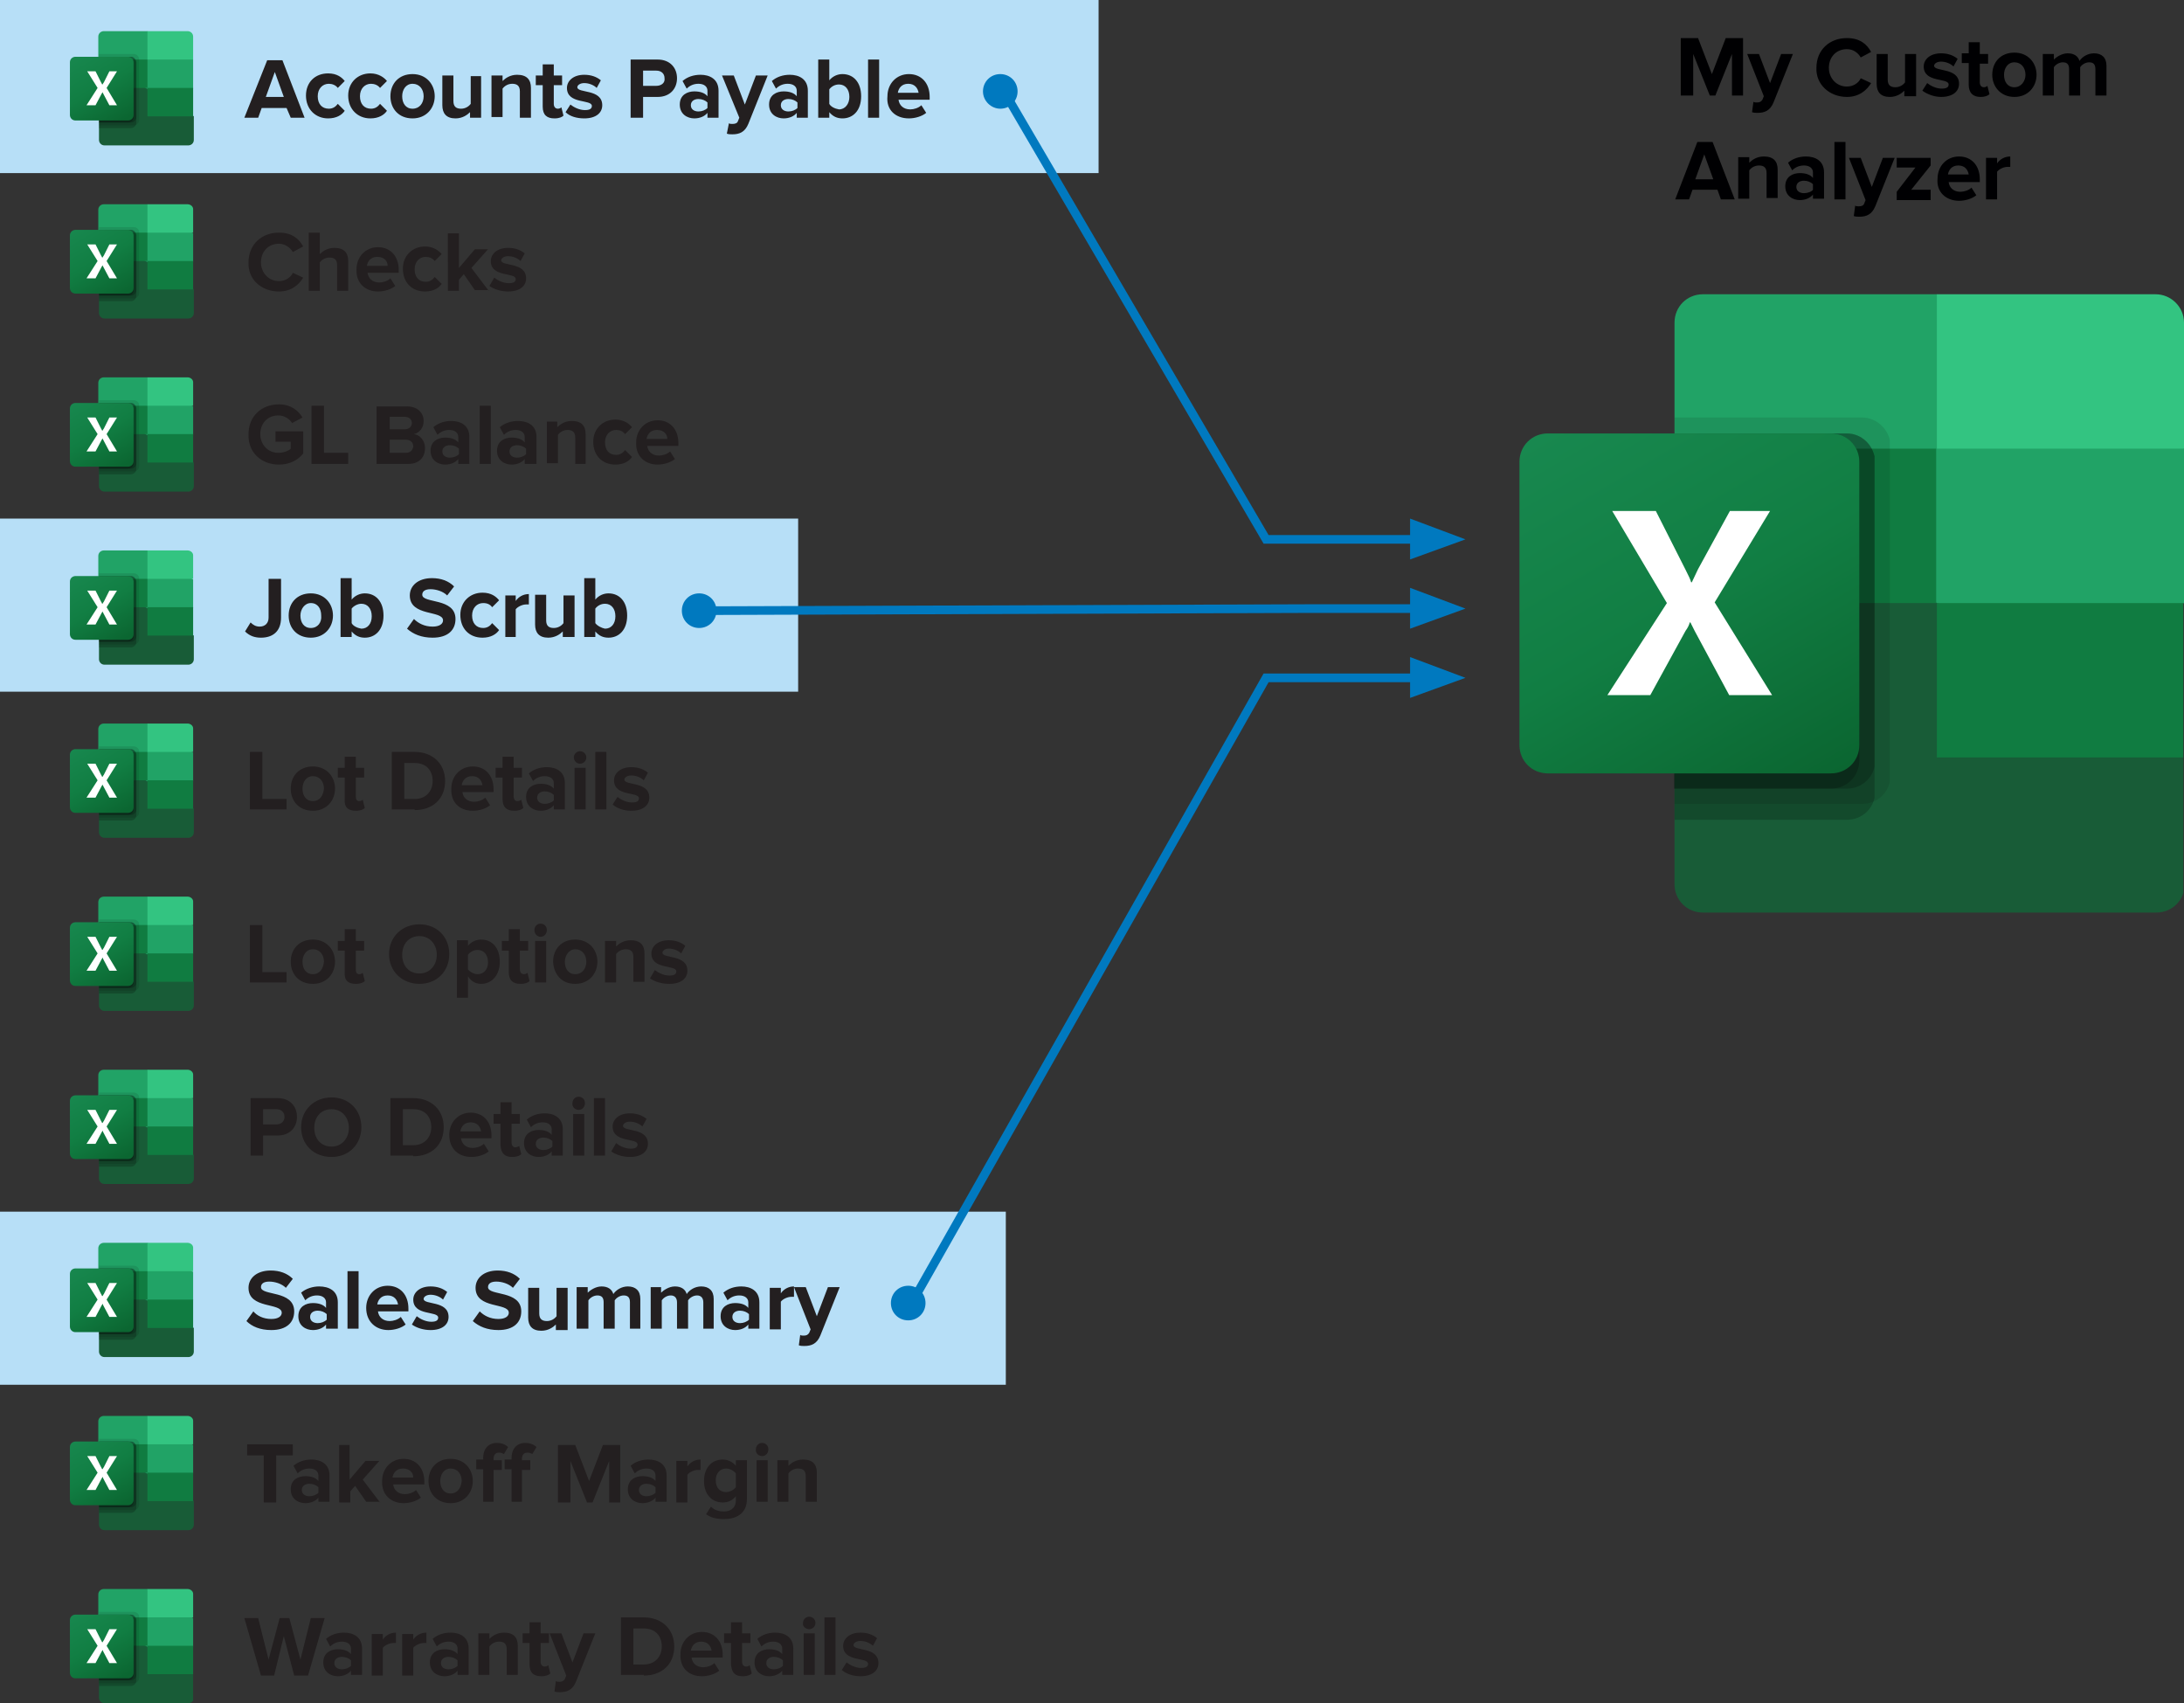 <?xml version="1.0" encoding="utf-8"?>
<!-- Generator: Adobe Illustrator 25.2.1, SVG Export Plug-In . SVG Version: 6.00 Build 0)  -->
<svg version="1.1" id="Layer_1" xmlns="http://www.w3.org/2000/svg" xmlns:xlink="http://www.w3.org/1999/xlink" x="0px" y="0px"
	 viewBox="0 0 315.5 246" style="enable-background:new 0 0 315.5 246;" xml:space="preserve">
<rect x="0" y="0" width="315.5" height="246" fill="#333333" stroke="none"/>
<style type="text/css">
	.st0{clip-path:url(#SVGID_2_);fill:#B7DFF7;}
	.st1{clip-path:url(#SVGID_2_);}
	.st2{clip-path:url(#SVGID_4_);fill:#185C37;}
	.st3{clip-path:url(#SVGID_4_);fill:#21A366;}
	.st4{clip-path:url(#SVGID_4_);fill:#107C41;}
	.st5{opacity:0.1;clip-path:url(#SVGID_4_);enable-background:new    ;}
	.st6{clip-path:url(#SVGID_6_);}
	.st7{clip-path:url(#SVGID_8_);}
	.st8{opacity:0.2;clip-path:url(#SVGID_4_);enable-background:new    ;}
	.st9{clip-path:url(#SVGID_10_);}
	.st10{clip-path:url(#SVGID_12_);}
	.st11{clip-path:url(#SVGID_14_);}
	.st12{clip-path:url(#SVGID_16_);}
	.st13{clip-path:url(#SVGID_18_);}
	.st14{clip-path:url(#SVGID_20_);}
	.st15{clip-path:url(#SVGID_22_);fill:url(#SVGID_23_);}
	.st16{clip-path:url(#SVGID_25_);fill:#FFFFFF;}
	.st17{clip-path:url(#SVGID_25_);fill:#33C481;}
	.st18{clip-path:url(#SVGID_25_);fill:#107C41;}
	.st19{clip-path:url(#SVGID_27_);fill:#000002;}
	.st20{clip-path:url(#SVGID_2_);fill:none;stroke:#0079BF;stroke-width:1.25;}
	.st21{clip-path:url(#SVGID_2_);fill:#0079BF;}
	.st22{clip-path:url(#SVGID_29_);fill:#231F20;}
	.st23{clip-path:url(#SVGID_31_);fill:#185C37;}
	.st24{clip-path:url(#SVGID_31_);fill:#21A366;}
	.st25{clip-path:url(#SVGID_31_);fill:#107C41;}
	.st26{opacity:0.1;clip-path:url(#SVGID_31_);enable-background:new    ;}
	.st27{clip-path:url(#SVGID_33_);}
	.st28{clip-path:url(#SVGID_35_);}
	.st29{opacity:0.2;clip-path:url(#SVGID_31_);enable-background:new    ;}
	.st30{clip-path:url(#SVGID_37_);}
	.st31{clip-path:url(#SVGID_39_);}
	.st32{clip-path:url(#SVGID_41_);}
	.st33{clip-path:url(#SVGID_43_);}
	.st34{clip-path:url(#SVGID_45_);}
	.st35{clip-path:url(#SVGID_47_);}
	.st36{clip-path:url(#SVGID_49_);fill:url(#SVGID_50_);}
	.st37{clip-path:url(#SVGID_52_);fill:#FFFFFF;}
	.st38{clip-path:url(#SVGID_52_);fill:#33C481;}
	.st39{clip-path:url(#SVGID_52_);fill:#107C41;}
	.st40{clip-path:url(#SVGID_54_);fill:#0079BF;}
	.st41{clip-path:url(#SVGID_56_);fill:#185C37;}
	.st42{clip-path:url(#SVGID_56_);fill:#21A366;}
	.st43{clip-path:url(#SVGID_56_);fill:#107C41;}
	.st44{opacity:0.1;clip-path:url(#SVGID_56_);enable-background:new    ;}
	.st45{clip-path:url(#SVGID_58_);}
	.st46{clip-path:url(#SVGID_60_);}
	.st47{opacity:0.2;clip-path:url(#SVGID_56_);enable-background:new    ;}
	.st48{clip-path:url(#SVGID_62_);}
	.st49{clip-path:url(#SVGID_64_);}
	.st50{clip-path:url(#SVGID_66_);}
	.st51{clip-path:url(#SVGID_68_);}
	.st52{clip-path:url(#SVGID_70_);}
	.st53{clip-path:url(#SVGID_72_);}
	.st54{clip-path:url(#SVGID_74_);fill:url(#SVGID_75_);}
	.st55{clip-path:url(#SVGID_77_);fill:#FFFFFF;}
	.st56{clip-path:url(#SVGID_77_);fill:#33C481;}
	.st57{clip-path:url(#SVGID_77_);fill:#107C41;}
	.st58{clip-path:url(#SVGID_79_);fill:#185C37;}
	.st59{clip-path:url(#SVGID_79_);fill:#21A366;}
	.st60{clip-path:url(#SVGID_79_);fill:#107C41;}
	.st61{opacity:0.1;clip-path:url(#SVGID_79_);enable-background:new    ;}
	.st62{clip-path:url(#SVGID_81_);}
	.st63{clip-path:url(#SVGID_83_);}
	.st64{opacity:0.2;clip-path:url(#SVGID_79_);enable-background:new    ;}
	.st65{clip-path:url(#SVGID_85_);}
	.st66{clip-path:url(#SVGID_87_);}
	.st67{clip-path:url(#SVGID_89_);}
	.st68{clip-path:url(#SVGID_91_);}
	.st69{clip-path:url(#SVGID_93_);}
	.st70{clip-path:url(#SVGID_95_);}
	.st71{clip-path:url(#SVGID_97_);fill:url(#SVGID_98_);}
	.st72{clip-path:url(#SVGID_100_);fill:#FFFFFF;}
	.st73{clip-path:url(#SVGID_100_);fill:#33C481;}
	.st74{clip-path:url(#SVGID_100_);fill:#107C41;}
	.st75{clip-path:url(#SVGID_102_);fill:#185C37;}
	.st76{clip-path:url(#SVGID_102_);fill:#21A366;}
	.st77{clip-path:url(#SVGID_102_);fill:#107C41;}
	.st78{opacity:0.1;clip-path:url(#SVGID_102_);enable-background:new    ;}
	.st79{clip-path:url(#SVGID_104_);}
	.st80{clip-path:url(#SVGID_106_);}
	.st81{opacity:0.2;clip-path:url(#SVGID_102_);enable-background:new    ;}
	.st82{clip-path:url(#SVGID_108_);}
	.st83{clip-path:url(#SVGID_110_);}
	.st84{clip-path:url(#SVGID_112_);}
	.st85{clip-path:url(#SVGID_114_);}
	.st86{clip-path:url(#SVGID_116_);}
	.st87{clip-path:url(#SVGID_118_);}
	.st88{clip-path:url(#SVGID_120_);fill:url(#SVGID_121_);}
	.st89{clip-path:url(#SVGID_123_);fill:#FFFFFF;}
	.st90{clip-path:url(#SVGID_123_);fill:#33C481;}
	.st91{clip-path:url(#SVGID_123_);fill:#107C41;}
	.st92{clip-path:url(#SVGID_125_);fill:#0079BF;}
	.st93{clip-path:url(#SVGID_127_);fill:#185C37;}
	.st94{clip-path:url(#SVGID_127_);fill:#21A366;}
	.st95{clip-path:url(#SVGID_127_);fill:#107C41;}
	.st96{opacity:0.1;clip-path:url(#SVGID_127_);enable-background:new    ;}
	.st97{clip-path:url(#SVGID_129_);}
	.st98{clip-path:url(#SVGID_131_);}
	.st99{opacity:0.2;clip-path:url(#SVGID_127_);enable-background:new    ;}
	.st100{clip-path:url(#SVGID_133_);}
	.st101{clip-path:url(#SVGID_135_);}
	.st102{clip-path:url(#SVGID_137_);}
	.st103{clip-path:url(#SVGID_139_);}
	.st104{clip-path:url(#SVGID_141_);}
	.st105{clip-path:url(#SVGID_143_);}
	.st106{clip-path:url(#SVGID_145_);fill:url(#SVGID_146_);}
	.st107{clip-path:url(#SVGID_148_);fill:#FFFFFF;}
	.st108{clip-path:url(#SVGID_148_);fill:#33C481;}
	.st109{clip-path:url(#SVGID_148_);fill:#107C41;}
	.st110{clip-path:url(#SVGID_150_);fill:#185C37;}
	.st111{clip-path:url(#SVGID_150_);fill:#21A366;}
	.st112{clip-path:url(#SVGID_150_);fill:#107C41;}
	.st113{opacity:0.1;clip-path:url(#SVGID_150_);enable-background:new    ;}
	.st114{clip-path:url(#SVGID_152_);}
	.st115{clip-path:url(#SVGID_154_);}
	.st116{opacity:0.2;clip-path:url(#SVGID_150_);enable-background:new    ;}
	.st117{clip-path:url(#SVGID_156_);}
	.st118{clip-path:url(#SVGID_158_);}
	.st119{clip-path:url(#SVGID_160_);}
	.st120{clip-path:url(#SVGID_162_);}
	.st121{clip-path:url(#SVGID_164_);}
	.st122{clip-path:url(#SVGID_166_);}
	.st123{clip-path:url(#SVGID_168_);fill:url(#SVGID_169_);}
	.st124{clip-path:url(#SVGID_171_);fill:#FFFFFF;}
	.st125{clip-path:url(#SVGID_171_);fill:#33C481;}
	.st126{clip-path:url(#SVGID_171_);fill:#107C41;}
	.st127{clip-path:url(#SVGID_173_);fill:#185C37;}
	.st128{clip-path:url(#SVGID_173_);fill:#21A366;}
	.st129{clip-path:url(#SVGID_173_);fill:#107C41;}
	.st130{opacity:0.1;clip-path:url(#SVGID_173_);enable-background:new    ;}
	.st131{clip-path:url(#SVGID_175_);}
	.st132{clip-path:url(#SVGID_177_);}
	.st133{opacity:0.2;clip-path:url(#SVGID_173_);enable-background:new    ;}
	.st134{clip-path:url(#SVGID_179_);}
	.st135{clip-path:url(#SVGID_181_);}
	.st136{clip-path:url(#SVGID_183_);}
	.st137{clip-path:url(#SVGID_185_);}
	.st138{clip-path:url(#SVGID_187_);}
	.st139{clip-path:url(#SVGID_189_);}
	.st140{clip-path:url(#SVGID_191_);fill:url(#SVGID_192_);}
	.st141{clip-path:url(#SVGID_194_);fill:#FFFFFF;}
	.st142{clip-path:url(#SVGID_194_);fill:#33C481;}
	.st143{clip-path:url(#SVGID_194_);fill:#107C41;}
	.st144{clip-path:url(#SVGID_196_);fill:#185C37;}
	.st145{clip-path:url(#SVGID_196_);fill:#21A366;}
	.st146{clip-path:url(#SVGID_196_);fill:#107C41;}
	.st147{opacity:0.1;clip-path:url(#SVGID_196_);enable-background:new    ;}
	.st148{clip-path:url(#SVGID_198_);}
	.st149{clip-path:url(#SVGID_200_);}
	.st150{opacity:0.2;clip-path:url(#SVGID_196_);enable-background:new    ;}
	.st151{clip-path:url(#SVGID_202_);}
	.st152{clip-path:url(#SVGID_204_);}
	.st153{clip-path:url(#SVGID_206_);}
	.st154{clip-path:url(#SVGID_208_);}
	.st155{clip-path:url(#SVGID_210_);}
	.st156{clip-path:url(#SVGID_212_);}
	.st157{clip-path:url(#SVGID_214_);fill:url(#SVGID_215_);}
	.st158{clip-path:url(#SVGID_217_);fill:#FFFFFF;}
	.st159{clip-path:url(#SVGID_217_);fill:#33C481;}
	.st160{clip-path:url(#SVGID_217_);fill:#107C41;}
	.st161{clip-path:url(#SVGID_219_);fill:#0079BF;}
	.st162{clip-path:url(#SVGID_221_);fill:#185C37;}
	.st163{clip-path:url(#SVGID_221_);fill:#21A366;}
	.st164{clip-path:url(#SVGID_221_);fill:#107C41;}
	.st165{opacity:0.1;clip-path:url(#SVGID_221_);enable-background:new    ;}
	.st166{clip-path:url(#SVGID_223_);}
	.st167{clip-path:url(#SVGID_225_);}
	.st168{opacity:0.2;clip-path:url(#SVGID_221_);enable-background:new    ;}
	.st169{clip-path:url(#SVGID_227_);}
	.st170{clip-path:url(#SVGID_229_);}
	.st171{clip-path:url(#SVGID_231_);}
	.st172{clip-path:url(#SVGID_233_);}
	.st173{clip-path:url(#SVGID_235_);}
	.st174{clip-path:url(#SVGID_237_);}
	.st175{clip-path:url(#SVGID_239_);fill:url(#SVGID_240_);}
	.st176{clip-path:url(#SVGID_242_);fill:#FFFFFF;}
	.st177{clip-path:url(#SVGID_242_);fill:#33C481;}
	.st178{clip-path:url(#SVGID_242_);fill:#107C41;}
	.st179{clip-path:url(#SVGID_244_);fill:#185C37;}
	.st180{clip-path:url(#SVGID_244_);fill:#21A366;}
	.st181{clip-path:url(#SVGID_244_);fill:#107C41;}
	.st182{opacity:0.1;clip-path:url(#SVGID_244_);enable-background:new    ;}
	.st183{clip-path:url(#SVGID_246_);}
	.st184{clip-path:url(#SVGID_248_);}
	.st185{opacity:0.2;clip-path:url(#SVGID_244_);enable-background:new    ;}
	.st186{clip-path:url(#SVGID_250_);}
	.st187{clip-path:url(#SVGID_252_);}
	.st188{clip-path:url(#SVGID_254_);}
	.st189{clip-path:url(#SVGID_256_);}
	.st190{clip-path:url(#SVGID_258_);}
	.st191{clip-path:url(#SVGID_260_);}
	.st192{clip-path:url(#SVGID_262_);fill:url(#SVGID_263_);}
	.st193{clip-path:url(#SVGID_265_);fill:#FFFFFF;}
	.st194{clip-path:url(#SVGID_265_);fill:#33C481;}
	.st195{clip-path:url(#SVGID_265_);fill:#107C41;}
</style>
<g>
	<defs>
		<rect id="SVGID_1_" width="315.5" height="246"/>
	</defs>
	<clipPath id="SVGID_2_">
		<use xlink:href="#SVGID_1_"  style="overflow:visible;"/>
	</clipPath>
	<rect y="0" class="st0" width="158.7" height="25"/>
	<rect y="74.9" class="st0" width="115.3" height="25"/>
	<rect y="175" class="st0" width="145.3" height="25"/>
	<g class="st1">
		<defs>
			<rect id="SVGID_3_" x="219.5" y="42.5" width="95.9" height="89.3"/>
		</defs>
		<clipPath id="SVGID_4_">
			<use xlink:href="#SVGID_3_"  style="overflow:visible;"/>
		</clipPath>
		<path class="st2" d="M279.8,84.9l-37.9-6.7v49.5c0,2.3,1.8,4.1,4.1,4.1h65.5c2.3,0,4.1-1.8,4.1-4.1v-18.2L279.8,84.9z"/>
		<path class="st3" d="M279.8,42.5h-33.8c-2.3,0-4.1,1.8-4.1,4.1v18.2l37.9,22.3l20.1,6.7l15.6-6.7V64.8L279.8,42.5z"/>
		<rect x="241.8" y="64.8" class="st4" width="37.9" height="22.3"/>
		<g class="st5">
			<g>
				<defs>
					<rect id="SVGID_5_" x="241.8" y="60.3" width="31.2" height="55.8"/>
				</defs>
				<clipPath id="SVGID_6_">
					<use xlink:href="#SVGID_5_"  style="overflow:visible;"/>
				</clipPath>
				<g class="st6">
					<defs>
						<rect id="SVGID_7_" x="241.8" y="60.3" width="31.2" height="55.8"/>
					</defs>
					<clipPath id="SVGID_8_">
						<use xlink:href="#SVGID_7_"  style="overflow:visible;"/>
					</clipPath>
					<path class="st7" d="M269,60.3h-27.1v55.8H269c2.3,0,4.1-1.8,4.1-4.1V64.4C273.1,62.2,271.2,60.3,269,60.3"/>
				</g>
			</g>
		</g>
		<g class="st8">
			<g>
				<defs>
					<rect id="SVGID_9_" x="241.8" y="62.6" width="29" height="55.8"/>
				</defs>
				<clipPath id="SVGID_10_">
					<use xlink:href="#SVGID_9_"  style="overflow:visible;"/>
				</clipPath>
				<g class="st9">
					<defs>
						<rect id="SVGID_11_" x="241.8" y="62.6" width="29" height="55.8"/>
					</defs>
					<clipPath id="SVGID_12_">
						<use xlink:href="#SVGID_11_"  style="overflow:visible;"/>
					</clipPath>
					<path class="st10" d="M266.8,62.6h-24.9v55.8h24.9c2.3,0,4.1-1.8,4.1-4.1V66.7C270.8,64.4,269,62.6,266.8,62.6"/>
				</g>
			</g>
		</g>
		<g class="st8">
			<g>
				<defs>
					<rect id="SVGID_13_" x="241.8" y="62.6" width="29" height="51.3"/>
				</defs>
				<clipPath id="SVGID_14_">
					<use xlink:href="#SVGID_13_"  style="overflow:visible;"/>
				</clipPath>
				<g class="st11">
					<defs>
						<rect id="SVGID_15_" x="241.8" y="62.6" width="29" height="51.3"/>
					</defs>
					<clipPath id="SVGID_16_">
						<use xlink:href="#SVGID_15_"  style="overflow:visible;"/>
					</clipPath>
					<path class="st12" d="M266.8,62.6h-24.9v51.3h24.9c2.3,0,4.1-1.8,4.1-4.1V66.7C270.8,64.4,269,62.6,266.8,62.6"/>
				</g>
			</g>
		</g>
		<g class="st8">
			<g>
				<defs>
					<rect id="SVGID_17_" x="241.8" y="62.6" width="26.8" height="51.3"/>
				</defs>
				<clipPath id="SVGID_18_">
					<use xlink:href="#SVGID_17_"  style="overflow:visible;"/>
				</clipPath>
				<g class="st13">
					<defs>
						<rect id="SVGID_19_" x="241.8" y="62.6" width="26.8" height="51.3"/>
					</defs>
					<clipPath id="SVGID_20_">
						<use xlink:href="#SVGID_19_"  style="overflow:visible;"/>
					</clipPath>
					<path class="st14" d="M264.5,62.6h-22.7v51.3h22.7c2.3,0,4.1-1.8,4.1-4.1V66.7C268.6,64.4,266.8,62.6,264.5,62.6"/>
				</g>
			</g>
		</g>
	</g>
	<g class="st1">
		<defs>
			<path id="SVGID_21_" d="M223.6,62.6c-2.3,0-4.1,1.8-4.1,4.1v40.9c0,2.3,1.8,4.1,4.1,4.1h40.9c2.3,0,4.1-1.8,4.1-4.1V66.7
				c0-2.3-1.8-4.1-4.1-4.1H223.6z"/>
		</defs>
		<clipPath id="SVGID_22_">
			<use xlink:href="#SVGID_21_"  style="overflow:visible;"/>
		</clipPath>
		
			<linearGradient id="SVGID_23_" gradientUnits="userSpaceOnUse" x1="-302.994" y1="750.295" x2="-301.994" y2="750.295" gradientTransform="matrix(32.033 55.48 55.48 -32.033 -31692.387 40903.699)">
			<stop  offset="0" style="stop-color:#18884F"/>
			<stop  offset="0.5" style="stop-color:#117E43"/>
			<stop  offset="1" style="stop-color:#0B6631"/>
		</linearGradient>
		<polygon class="st15" points="256.3,41.3 289.9,99.4 231.8,132.9 198.3,74.8 		"/>
	</g>
	<g class="st1">
		<defs>
			<rect id="SVGID_24_" x="219.5" y="42.5" width="95.9" height="89.3"/>
		</defs>
		<clipPath id="SVGID_25_">
			<use xlink:href="#SVGID_24_"  style="overflow:visible;"/>
		</clipPath>
		<path class="st16" d="M232.2,100.4l8.6-13.3l-7.9-13.3h6.3l4.3,8.5c0.4,0.8,0.7,1.4,0.8,1.8h0.1c0.3-0.6,0.6-1.3,0.9-1.9l4.6-8.4
			h5.8L247.7,87l8.3,13.4h-6.2l-5-9.3c-0.2-0.4-0.4-0.8-0.6-1.2h-0.1c-0.1,0.4-0.3,0.8-0.6,1.2l-5.1,9.3H232.2z"/>
		<path class="st17" d="M311.4,42.5h-31.6v22.3h35.7V46.6C315.5,44.3,313.6,42.5,311.4,42.5"/>
		<rect x="279.8" y="87.1" class="st18" width="35.7" height="22.3"/>
	</g>
	<g class="st1">
		<defs>
			<rect id="SVGID_26_" width="315.5" height="246"/>
		</defs>
		<clipPath id="SVGID_27_">
			<use xlink:href="#SVGID_26_"  style="overflow:visible;"/>
		</clipPath>
		<path class="st19" d="M288.5,28.8v-4c0.3-0.4,1-0.7,1.5-0.7c0.2,0,0.3,0,0.4,0v-1.5c-0.8,0-1.5,0.4-1.9,1v-0.8h-1.6v6H288.5z
			 M284.4,25.2h-3c0.1-0.6,0.5-1.3,1.5-1.3C283.9,23.9,284.3,24.6,284.4,25.2 M283,29c0.9,0,1.9-0.3,2.5-0.8l-0.7-1.1
			c-0.4,0.4-1.1,0.6-1.6,0.6c-1,0-1.6-0.6-1.7-1.4h4.5v-0.4c0-2-1.2-3.3-3-3.3c-1.8,0-3.1,1.4-3.1,3.2C279.7,27.7,281.1,29,283,29
			 M278.9,28.8v-1.4h-2.8l2.8-3.5v-1.1H274v1.4h2.7l-2.7,3.5v1.2H278.9z M267.8,31.2c0.2,0.1,0.6,0.1,0.8,0.1c1,0,1.8-0.3,2.3-1.5
			l2.8-7H272l-1.6,4.2l-1.6-4.2h-1.7l2.4,6.1l-0.2,0.5c-0.1,0.3-0.4,0.4-0.8,0.4c-0.1,0-0.4,0-0.5-0.1L267.8,31.2z M266.5,20.5H265
			v8.3h1.6V20.5z M260.6,27.9c-0.6,0-1.1-0.3-1.1-0.9c0-0.6,0.5-0.9,1.1-0.9c0.5,0,1,0.2,1.3,0.5v0.8
			C261.7,27.7,261.1,27.9,260.6,27.9 M263.5,28.8v-3.9c0-1.7-1.3-2.3-2.6-2.3c-1,0-1.9,0.3-2.6,0.9l0.6,1.1c0.5-0.5,1.1-0.7,1.7-0.7
			c0.8,0,1.3,0.4,1.3,1v0.8c-0.4-0.5-1.1-0.7-1.9-0.7c-1,0-2.1,0.5-2.1,1.9c0,1.4,1.1,2,2.1,2c0.8,0,1.5-0.3,1.9-0.8v0.6H263.5z
			 M256.8,28.8v-4.3c0-1.2-0.6-1.9-2-1.9c-1,0-1.7,0.5-2.1,0.9v-0.8h-1.6v6h1.6v-4.1c0.3-0.4,0.8-0.7,1.4-0.7c0.7,0,1.1,0.3,1.1,1.1
			v3.6H256.8z M247.5,25.9h-2.6l1.3-3.6L247.5,25.9z M250.6,28.8l-3.2-8.3h-2.2l-3.2,8.3h2l0.5-1.4h3.6l0.5,1.4H250.6z"/>
		<path class="st19" d="M304.3,13.8V9.5c0-1.2-0.7-1.8-1.8-1.8c-0.9,0-1.7,0.5-2.1,1.1c-0.2-0.7-0.8-1.1-1.7-1.1
			c-0.9,0-1.7,0.6-2,0.9V7.8h-1.6v6h1.6V9.7c0.2-0.3,0.7-0.7,1.3-0.7c0.7,0,0.9,0.4,0.9,1v3.8h1.6V9.7c0.2-0.3,0.7-0.7,1.3-0.7
			c0.7,0,0.9,0.4,0.9,1v3.8H304.3z M291,12.6c-1,0-1.5-0.8-1.5-1.8c0-0.9,0.5-1.8,1.5-1.8c1,0,1.6,0.8,1.6,1.8
			C292.6,11.7,292,12.6,291,12.6 M291,14c2,0,3.2-1.5,3.2-3.2c0-1.7-1.2-3.2-3.2-3.2c-2,0-3.2,1.4-3.2,3.2C287.8,12.5,289,14,291,14
			 M286.1,14c0.7,0,1.1-0.2,1.3-0.4l-0.3-1.2c-0.1,0.1-0.3,0.2-0.5,0.2c-0.4,0-0.6-0.3-0.6-0.7V9.2h1.2V7.8H286V6.1h-1.6v1.6h-1v1.4
			h1v3.1C284.4,13.4,285,14,286.1,14 M280.4,14c1.7,0,2.6-0.8,2.6-1.9c0-2.4-3.6-1.7-3.6-2.6c0-0.3,0.4-0.6,1-0.6
			c0.7,0,1.4,0.3,1.8,0.7l0.6-1.1c-0.6-0.5-1.4-0.8-2.4-0.8c-1.6,0-2.5,0.9-2.5,1.9c0,2.4,3.6,1.6,3.6,2.6c0,0.4-0.3,0.6-1,0.6
			c-0.8,0-1.6-0.4-2.1-0.8l-0.7,1.1C278.4,13.6,279.4,14,280.4,14 M276.8,13.8v-6h-1.6v4.1c-0.3,0.4-0.8,0.7-1.4,0.7
			c-0.7,0-1.1-0.3-1.1-1.1V7.8h-1.6v4.3c0,1.2,0.6,1.9,1.9,1.9c1,0,1.7-0.5,2.1-0.9v0.8H276.8z M266.8,14c1.8,0,2.9-1,3.5-2
			l-1.5-0.7c-0.3,0.7-1.1,1.2-2,1.2c-1.5,0-2.6-1.2-2.6-2.7c0-1.6,1.1-2.7,2.6-2.7c0.9,0,1.6,0.5,2,1.2l1.5-0.8
			c-0.6-1.1-1.6-2-3.5-2c-2.5,0-4.4,1.7-4.4,4.3C262.3,12.2,264.3,14,266.8,14 M253.1,16.2c0.2,0.1,0.6,0.1,0.8,0.1
			c1,0,1.8-0.3,2.3-1.5l2.8-7h-1.7l-1.6,4.2l-1.6-4.2h-1.7l2.4,6.1l-0.2,0.5c-0.2,0.3-0.4,0.4-0.8,0.4c-0.1,0-0.4,0-0.5-0.1
			L253.1,16.2z M251.8,13.8V5.5h-2.5l-2,5.2l-2-5.2h-2.5v8.3h1.8v-6l2.4,6h0.8l2.4-6v6H251.8z"/>
	</g>
	<polyline class="st20" points="145.1,13.3 182.9,77.9 205.9,77.9 	"/>
	<polygon class="st21" points="211.7,77.9 203.7,74.9 203.7,80.8 	"/>
	<polyline class="st20" points="101.7,88.2 188.8,87.9 205.9,87.9 	"/>
	<polygon class="st21" points="211.7,87.9 203.7,84.9 203.7,90.8 	"/>
	<polyline class="st20" points="131.7,188.2 182.9,97.9 205.9,97.9 	"/>
	<polygon class="st21" points="211.7,97.9 203.7,94.9 203.7,100.8 	"/>
	<g class="st1">
		<defs>
			<rect id="SVGID_28_" width="315.5" height="246"/>
		</defs>
		<clipPath id="SVGID_29_">
			<use xlink:href="#SVGID_28_"  style="overflow:visible;"/>
		</clipPath>
		<path class="st22" d="M124.3,242.1c1.7,0,2.6-0.8,2.6-1.9c0-2.4-3.6-1.7-3.6-2.6c0-0.3,0.4-0.6,1-0.6c0.7,0,1.4,0.3,1.8,0.7
			l0.6-1.1c-0.6-0.5-1.4-0.8-2.4-0.8c-1.6,0-2.5,0.9-2.5,1.9c0,2.4,3.6,1.6,3.6,2.6c0,0.4-0.3,0.6-1,0.6c-0.8,0-1.6-0.4-2.1-0.8
			l-0.7,1.1C122.3,241.8,123.3,242.1,124.3,242.1 M120.7,233.6h-1.6v8.3h1.6V233.6z M117.7,235.9h-1.6v6h1.6V235.9z M116.9,235.3
			c0.5,0,0.9-0.4,0.9-0.9c0-0.5-0.4-0.9-0.9-0.9c-0.5,0-0.9,0.4-0.9,0.9C115.9,234.9,116.4,235.3,116.9,235.3 M111.8,241.1
			c-0.6,0-1.1-0.3-1.1-0.9c0-0.6,0.5-0.9,1.1-0.9c0.5,0,1,0.2,1.3,0.5v0.8C112.8,240.9,112.3,241.1,111.8,241.1 M114.6,242v-3.9
			c0-1.7-1.3-2.3-2.6-2.3c-1,0-1.9,0.3-2.6,0.9l0.6,1.1c0.5-0.5,1.1-0.7,1.7-0.7c0.8,0,1.3,0.4,1.3,1v0.8c-0.4-0.5-1.1-0.7-1.9-0.7
			c-1,0-2.1,0.5-2.1,1.9c0,1.4,1.1,2,2.1,2c0.8,0,1.5-0.3,1.9-0.8v0.6H114.6z M107.3,242.1c0.7,0,1.1-0.2,1.3-0.4l-0.3-1.2
			c-0.1,0.1-0.3,0.2-0.5,0.2c-0.4,0-0.6-0.3-0.6-0.7v-2.7h1.2v-1.4h-1.2v-1.6h-1.6v1.6h-1v1.4h1v3.1
			C105.7,241.6,106.2,242.1,107.3,242.1 M102.8,238.4h-3c0.1-0.6,0.5-1.3,1.5-1.3C102.3,237.1,102.7,237.8,102.8,238.4 M101.4,242.1
			c0.9,0,1.9-0.3,2.5-0.8l-0.7-1.1c-0.4,0.4-1.1,0.6-1.6,0.6c-1,0-1.6-0.6-1.7-1.4h4.5v-0.4c0-2-1.2-3.3-3-3.3
			c-1.8,0-3.1,1.4-3.1,3.2C98.2,240.9,99.5,242.1,101.4,242.1 M93,240.4h-1.5v-5.2H93c1.7,0,2.6,1.1,2.6,2.6
			C95.6,239.2,94.7,240.4,93,240.4 M93,242c2.6,0,4.4-1.6,4.4-4.2c0-2.5-1.8-4.2-4.4-4.2h-3.3v8.3H93z M80.1,244.3
			c0.2,0.1,0.6,0.1,0.8,0.1c1,0,1.8-0.3,2.3-1.5l2.8-7h-1.7l-1.6,4.2l-1.6-4.2h-1.7l2.4,6.1l-0.2,0.5c-0.2,0.3-0.4,0.4-0.8,0.4
			c-0.1,0-0.4,0-0.5-0.1L80.1,244.3z M78.2,242.1c0.7,0,1.1-0.2,1.3-0.4l-0.3-1.2c-0.1,0.1-0.3,0.2-0.5,0.2c-0.4,0-0.6-0.3-0.6-0.7
			v-2.7h1.2v-1.4h-1.2v-1.6h-1.6v1.6h-1v1.4h1v3.1C76.5,241.6,77.1,242.1,78.2,242.1 M74.8,242v-4.3c0-1.2-0.6-1.9-2-1.9
			c-1,0-1.7,0.5-2.1,0.9v-0.8h-1.6v6h1.6v-4.1c0.3-0.4,0.8-0.7,1.4-0.7c0.7,0,1.1,0.3,1.1,1.1v3.7H74.8z M64.8,241.1
			c-0.6,0-1.1-0.3-1.1-0.9c0-0.6,0.5-0.9,1.1-0.9c0.5,0,1,0.2,1.3,0.5v0.8C65.8,240.9,65.3,241.1,64.8,241.1 M67.7,242v-3.9
			c0-1.7-1.3-2.3-2.6-2.3c-1,0-1.9,0.3-2.6,0.9l0.6,1.1c0.5-0.5,1.1-0.7,1.7-0.7c0.8,0,1.3,0.4,1.3,1v0.8c-0.4-0.5-1.1-0.7-1.9-0.7
			c-1,0-2.1,0.5-2.1,1.9c0,1.4,1.1,2,2.1,2c0.8,0,1.5-0.3,1.9-0.8v0.6H67.7z M59.7,242v-4c0.3-0.4,1-0.7,1.5-0.7c0.2,0,0.3,0,0.4,0
			v-1.5c-0.8,0-1.5,0.4-1.9,1v-0.8h-1.6v6H59.7z M55.3,242v-4c0.3-0.4,1-0.7,1.5-0.7c0.2,0,0.3,0,0.4,0v-1.5c-0.8,0-1.5,0.4-1.9,1
			v-0.8h-1.6v6H55.3z M49.4,241.1c-0.6,0-1.1-0.3-1.1-0.9c0-0.6,0.5-0.9,1.1-0.9c0.5,0,1,0.2,1.3,0.5v0.8
			C50.4,240.9,49.9,241.1,49.4,241.1 M52.3,242v-3.9c0-1.7-1.3-2.3-2.6-2.3c-1,0-1.9,0.3-2.6,0.9l0.6,1.1c0.5-0.5,1.1-0.7,1.7-0.7
			c0.8,0,1.3,0.4,1.3,1v0.8c-0.4-0.5-1.1-0.7-1.9-0.7c-1,0-2.1,0.5-2.1,1.9c0,1.4,1.1,2,2.1,2c0.8,0,1.5-0.3,1.9-0.8v0.6H52.3z
			 M44.5,242l2.4-8.3h-2l-1.5,6l-1.6-6h-1.4l-1.6,6l-1.5-6h-2l2.4,8.3h1.9l1.4-5.7l1.5,5.7H44.5z"/>
		<path class="st22" d="M118,217v-4.3c0-1.2-0.6-1.9-2-1.9c-1,0-1.7,0.5-2.1,0.9v-0.8h-1.6v6h1.6v-4.1c0.3-0.4,0.8-0.7,1.4-0.7
			c0.7,0,1.1,0.3,1.1,1.1v3.7H118z M110.9,210.9h-1.6v6h1.6V210.9z M110.1,210.3c0.5,0,0.9-0.4,0.9-1c0-0.5-0.4-0.9-0.9-0.9
			c-0.5,0-0.9,0.4-0.9,0.9C109.1,209.9,109.6,210.3,110.1,210.3 M104.9,215.5c-0.9,0-1.5-0.6-1.5-1.7c0-1,0.6-1.7,1.5-1.7
			c0.5,0,1.1,0.3,1.4,0.7v2C106,215.2,105.4,215.5,104.9,215.5 M104.6,219.4c1.5,0,3.3-0.6,3.3-2.9v-5.6h-1.6v0.8
			c-0.5-0.6-1.2-0.9-1.9-0.9c-1.5,0-2.7,1.1-2.7,3.1c0,2,1.2,3.1,2.7,3.1c0.8,0,1.4-0.3,1.9-0.9v0.6c0,1.2-0.9,1.6-1.7,1.6
			c-0.8,0-1.4-0.2-1.9-0.7l-0.7,1.1C102.7,219.2,103.5,219.4,104.6,219.4 M99.3,217v-4c0.3-0.4,1-0.7,1.5-0.7c0.2,0,0.3,0,0.4,0
			v-1.5c-0.8,0-1.5,0.4-1.9,1v-0.8h-1.6v6H99.3z M93.4,216.1c-0.6,0-1.1-0.3-1.1-0.9c0-0.6,0.5-0.9,1.1-0.9c0.5,0,1,0.2,1.3,0.5v0.8
			C94.4,215.9,93.9,216.1,93.4,216.1 M96.3,217v-3.9c0-1.7-1.3-2.3-2.6-2.3c-1,0-1.9,0.3-2.6,0.9l0.6,1.1c0.5-0.5,1.1-0.7,1.7-0.7
			c0.8,0,1.3,0.4,1.3,1v0.8c-0.4-0.5-1.1-0.7-1.9-0.7c-1,0-2.1,0.5-2.1,1.9c0,1.4,1.1,2,2.1,2c0.8,0,1.5-0.3,1.9-0.8v0.6H96.3z
			 M89.6,217v-8.3h-2.5l-2,5.2l-2-5.2h-2.5v8.3h1.8v-6l2.4,6h0.8l2.4-6v6H89.6z M75.4,217v-4.7h1.2v-1.4h-1.2v-0.2
			c0-0.6,0.3-0.9,0.8-0.9c0.3,0,0.5,0.1,0.7,0.2l0.6-1c-0.4-0.4-1-0.6-1.6-0.6c-1.2,0-2,0.8-2,2.2v0.2h-1v1.4h1v4.7H75.4z M71.3,217
			v-4.7h1.2v-1.4h-1.2v-0.2c0-0.6,0.3-0.9,0.8-0.9c0.3,0,0.5,0.1,0.7,0.2l0.6-1c-0.4-0.4-1-0.6-1.6-0.6c-1.2,0-2,0.8-2,2.2v0.2h-1
			v1.4h1v4.7H71.3z M65.1,215.7c-1,0-1.5-0.8-1.5-1.8c0-0.9,0.5-1.8,1.5-1.8c1,0,1.6,0.8,1.6,1.8C66.6,214.9,66.1,215.7,65.1,215.7
			 M65.1,217.1c2,0,3.2-1.5,3.2-3.2s-1.2-3.2-3.2-3.2c-2,0-3.2,1.4-3.2,3.2S63.1,217.1,65.1,217.1 M59.7,213.4h-3
			c0.1-0.6,0.5-1.3,1.5-1.3C59.3,212.1,59.7,212.8,59.7,213.4 M58.3,217.1c0.9,0,1.9-0.3,2.5-0.8l-0.7-1.1c-0.4,0.4-1.1,0.6-1.6,0.6
			c-1,0-1.6-0.6-1.7-1.4h4.5v-0.4c0-2-1.2-3.3-3-3.3c-1.8,0-3.1,1.4-3.1,3.2C55.1,215.9,56.5,217.1,58.3,217.1 M54.9,217l-2.5-3.3
			l2.4-2.7h-2l-2.3,2.7v-5H49v8.3h1.6v-1.6l0.7-0.8l1.6,2.3H54.9z M44.7,216.1c-0.6,0-1.1-0.3-1.1-0.9c0-0.6,0.5-0.9,1.1-0.9
			c0.5,0,1,0.2,1.3,0.5v0.8C45.7,215.9,45.2,216.1,44.7,216.1 M47.6,217v-3.9c0-1.7-1.3-2.3-2.6-2.3c-1,0-1.9,0.3-2.6,0.9l0.6,1.1
			c0.5-0.5,1.1-0.7,1.7-0.7c0.8,0,1.3,0.4,1.3,1v0.8c-0.4-0.5-1.1-0.7-1.9-0.7c-1,0-2.1,0.5-2.1,1.9c0,1.4,1.1,2,2.1,2
			c0.8,0,1.5-0.3,1.9-0.8v0.6H47.6z M39.9,217v-6.8h2.4v-1.6h-6.6v1.6h2.4v6.8H39.9z"/>
		<path class="st22" d="M115.4,194.3c0.2,0.1,0.6,0.1,0.8,0.1c1,0,1.8-0.3,2.3-1.5l2.8-7h-1.7l-1.6,4.2l-1.6-4.2h-1.7l2.4,6.1
			l-0.2,0.5c-0.2,0.3-0.4,0.4-0.8,0.4c-0.2,0-0.4,0-0.5-0.1L115.4,194.3z M112.8,192v-4c0.3-0.4,1-0.7,1.5-0.7c0.2,0,0.3,0,0.4,0
			v-1.5c-0.8,0-1.5,0.4-1.9,1v-0.8h-1.6v6H112.8z M106.9,191.1c-0.6,0-1.1-0.3-1.1-0.9c0-0.6,0.5-0.9,1.1-0.9c0.5,0,1,0.2,1.3,0.5
			v0.8C107.9,190.9,107.4,191.1,106.9,191.1 M109.7,192v-3.9c0-1.7-1.3-2.3-2.6-2.3c-1,0-1.9,0.3-2.6,0.9l0.6,1.1
			c0.5-0.5,1.1-0.7,1.7-0.7c0.8,0,1.3,0.4,1.3,1v0.8c-0.4-0.5-1.1-0.7-1.9-0.7c-1,0-2.1,0.5-2.1,1.9c0,1.4,1.1,2,2.1,2
			c0.8,0,1.5-0.3,1.9-0.8v0.6H109.7z M103.1,192v-4.4c0-1.2-0.7-1.8-1.8-1.8c-0.9,0-1.7,0.5-2.1,1.1c-0.2-0.7-0.8-1.1-1.7-1.1
			c-0.9,0-1.7,0.6-2,0.9v-0.8H94v6h1.6v-4.1c0.2-0.3,0.7-0.7,1.3-0.7c0.6,0,0.9,0.4,0.9,1v3.8h1.6v-4.1c0.2-0.3,0.7-0.7,1.3-0.7
			c0.6,0,0.9,0.4,0.9,1v3.8H103.1z M92.5,192v-4.4c0-1.2-0.7-1.8-1.8-1.8c-0.9,0-1.7,0.5-2.1,1.1c-0.2-0.7-0.8-1.1-1.7-1.1
			c-0.9,0-1.7,0.6-2,0.9v-0.8h-1.6v6H85v-4.1c0.2-0.3,0.7-0.7,1.3-0.7c0.7,0,0.9,0.4,0.9,1v3.8h1.6v-4.1c0.2-0.3,0.7-0.7,1.3-0.7
			c0.7,0,0.9,0.4,0.9,1v3.8H92.5z M82,192v-6h-1.6v4.1c-0.3,0.4-0.8,0.7-1.4,0.7c-0.7,0-1.1-0.3-1.1-1.1v-3.7h-1.6v4.3
			c0,1.2,0.6,1.9,1.9,1.9c1,0,1.7-0.5,2.1-0.9v0.8H82z M72,192.1c2.2,0,3.3-1.1,3.3-2.7c0-3.1-4.8-2.2-4.8-3.5
			c0-0.5,0.4-0.8,1.2-0.8c0.8,0,1.8,0.3,2.4,0.9l1-1.3c-0.8-0.8-1.9-1.2-3.2-1.2c-2,0-3.2,1.1-3.2,2.5c0,3.1,4.8,2.1,4.8,3.6
			c0,0.5-0.5,0.9-1.5,0.9c-1.2,0-2.1-0.5-2.7-1.1l-1,1.4C69.2,191.6,70.4,192.1,72,192.1 M62.2,192.1c1.7,0,2.6-0.8,2.6-1.9
			c0-2.4-3.6-1.7-3.6-2.6c0-0.3,0.4-0.6,1-0.6c0.7,0,1.4,0.3,1.8,0.7l0.6-1.1c-0.6-0.5-1.4-0.8-2.4-0.8c-1.6,0-2.5,0.9-2.5,1.9
			c0,2.4,3.6,1.6,3.6,2.6c0,0.4-0.3,0.6-1,0.6c-0.8,0-1.6-0.4-2.1-0.8l-0.7,1.2C60.2,191.8,61.2,192.1,62.2,192.1 M57.5,188.4h-3
			c0.1-0.6,0.5-1.3,1.5-1.3C57,187.1,57.4,187.8,57.5,188.4 M56.1,192.1c0.9,0,1.9-0.3,2.5-0.8l-0.7-1.1c-0.4,0.4-1.1,0.6-1.6,0.6
			c-1,0-1.6-0.6-1.7-1.4H59v-0.4c0-2-1.2-3.3-3-3.3c-1.8,0-3.1,1.4-3.1,3.2C52.9,190.9,54.3,192.1,56.1,192.1 M51.8,183.6h-1.6v8.3
			h1.6V183.6z M45.9,191.1c-0.6,0-1.1-0.3-1.1-0.9c0-0.6,0.5-0.9,1.1-0.9c0.5,0,1,0.2,1.3,0.5v0.8C46.9,190.9,46.4,191.1,45.9,191.1
			 M48.8,192v-3.9c0-1.7-1.3-2.3-2.7-2.3c-0.9,0-1.9,0.3-2.6,0.9l0.6,1.1c0.5-0.5,1.1-0.7,1.7-0.7c0.8,0,1.3,0.4,1.3,1v0.8
			c-0.4-0.5-1.1-0.7-1.9-0.7c-1,0-2.1,0.5-2.1,1.9c0,1.4,1.1,2,2.1,2c0.8,0,1.5-0.3,1.9-0.8v0.6H48.8z M39.2,192.1
			c2.2,0,3.3-1.1,3.3-2.7c0-3.1-4.8-2.2-4.8-3.5c0-0.5,0.4-0.8,1.2-0.8c0.8,0,1.8,0.3,2.4,0.9l1-1.3c-0.8-0.8-1.9-1.2-3.2-1.2
			c-2,0-3.2,1.1-3.2,2.5c0,3.1,4.8,2.1,4.8,3.6c0,0.5-0.5,0.9-1.5,0.9c-1.2,0-2.1-0.5-2.6-1.1l-1,1.4
			C36.4,191.6,37.6,192.1,39.2,192.1"/>
		<path class="st22" d="M91,167.1c1.7,0,2.6-0.8,2.6-1.9c0-2.4-3.6-1.7-3.6-2.6c0-0.3,0.4-0.6,1-0.6c0.7,0,1.4,0.3,1.8,0.7l0.6-1.1
			c-0.6-0.5-1.4-0.8-2.4-0.8c-1.6,0-2.5,0.9-2.5,1.9c0,2.4,3.6,1.6,3.6,2.6c0,0.4-0.3,0.6-1,0.6c-0.8,0-1.6-0.4-2.1-0.8l-0.7,1.2
			C89,166.8,90,167.1,91,167.1 M87.4,158.6h-1.6v8.3h1.6V158.6z M84.4,160.9h-1.6v6h1.6V160.9z M83.6,160.3c0.5,0,0.9-0.4,0.9-1
			c0-0.5-0.4-0.9-0.9-0.9c-0.5,0-0.9,0.4-0.9,0.9C82.6,159.9,83.1,160.3,83.6,160.3 M78.5,166.1c-0.6,0-1.1-0.3-1.1-0.9
			c0-0.6,0.5-0.9,1.1-0.9c0.5,0,1,0.2,1.3,0.5v0.8C79.5,165.9,79,166.1,78.5,166.1 M81.3,167v-3.9c0-1.7-1.3-2.3-2.6-2.3
			c-1,0-1.9,0.3-2.6,0.9l0.6,1.1c0.5-0.5,1.1-0.7,1.7-0.7c0.8,0,1.3,0.4,1.3,1v0.8c-0.4-0.5-1.1-0.7-1.9-0.7c-1,0-2.1,0.5-2.1,1.9
			c0,1.4,1.1,2,2.1,2c0.8,0,1.5-0.3,1.9-0.8v0.6H81.3z M74,167.1c0.7,0,1.1-0.2,1.3-0.4l-0.3-1.2c-0.1,0.1-0.3,0.2-0.6,0.2
			c-0.3,0-0.5-0.3-0.5-0.7v-2.7h1.2v-1.4h-1.2v-1.7h-1.6v1.7h-1v1.4h1v3.1C72.4,166.6,72.9,167.1,74,167.1 M69.5,163.4h-3
			c0.1-0.6,0.5-1.3,1.5-1.3C69,162.1,69.4,162.8,69.5,163.4 M68.1,167.1c0.9,0,1.9-0.3,2.5-0.8l-0.7-1.1c-0.4,0.4-1.1,0.6-1.6,0.6
			c-1,0-1.6-0.6-1.7-1.4H71v-0.4c0-2-1.2-3.3-3-3.3c-1.8,0-3.1,1.4-3.1,3.2C64.9,165.9,66.2,167.1,68.1,167.1 M59.7,165.4h-1.5v-5.2
			h1.5c1.7,0,2.6,1.1,2.6,2.6C62.3,164.2,61.4,165.4,59.7,165.4 M59.7,167c2.6,0,4.4-1.6,4.4-4.2c0-2.5-1.8-4.2-4.4-4.2h-3.3v8.3
			H59.7z M47.9,165.6c-1.6,0-2.5-1.2-2.5-2.7c0-1.6,1-2.7,2.5-2.7c1.5,0,2.5,1.2,2.5,2.7C50.4,164.4,49.4,165.6,47.9,165.6
			 M47.9,167.1c2.5,0,4.3-1.8,4.3-4.3c0-2.5-1.8-4.3-4.3-4.3c-2.5,0-4.4,1.8-4.4,4.3C43.5,165.3,45.3,167.1,47.9,167.1 M39.9,162.4
			H38v-2.2h1.9c0.7,0,1.2,0.4,1.2,1.1C41.1,162,40.6,162.4,39.9,162.4 M38,167v-3h2.1c1.8,0,2.8-1.2,2.8-2.7c0-1.5-1-2.7-2.8-2.7
			h-3.9v8.3H38z"/>
		<path class="st22" d="M96.7,142.1c1.7,0,2.6-0.8,2.6-1.9c0-2.4-3.6-1.7-3.6-2.6c0-0.3,0.4-0.6,0.9-0.6c0.7,0,1.4,0.3,1.8,0.7
			l0.6-1.1c-0.6-0.5-1.4-0.8-2.4-0.8c-1.6,0-2.5,0.9-2.5,1.9c0,2.4,3.6,1.6,3.6,2.6c0,0.4-0.3,0.6-1,0.6c-0.8,0-1.6-0.4-2.1-0.8
			l-0.7,1.2C94.6,141.8,95.6,142.1,96.7,142.1 M93.1,142v-4.3c0-1.2-0.6-1.9-2-1.9c-1,0-1.7,0.5-2.1,0.9v-0.8h-1.6v6H89v-4.1
			c0.3-0.4,0.8-0.7,1.4-0.7c0.7,0,1.1,0.3,1.1,1.1v3.6H93.1z M83.1,140.7c-1,0-1.5-0.8-1.5-1.8c0-0.9,0.6-1.8,1.5-1.8
			c1,0,1.6,0.8,1.6,1.8C84.7,139.9,84.1,140.7,83.1,140.7 M83.1,142.1c2,0,3.2-1.5,3.2-3.2c0-1.7-1.2-3.2-3.2-3.2
			c-2,0-3.2,1.4-3.2,3.2C80,140.7,81.1,142.1,83.1,142.1 M78.9,135.9h-1.6v6h1.6V135.9z M78.1,135.3c0.5,0,0.9-0.4,0.9-1
			c0-0.5-0.4-0.9-0.9-0.9c-0.5,0-0.9,0.4-0.9,0.9C77.2,134.9,77.6,135.3,78.1,135.3 M75.2,142.1c0.7,0,1.1-0.2,1.3-0.4l-0.3-1.2
			c-0.1,0.1-0.3,0.2-0.5,0.2c-0.4,0-0.6-0.3-0.6-0.7v-2.7h1.2v-1.4h-1.2v-1.7h-1.6v1.7h-1v1.4h1v3.1
			C73.5,141.6,74.1,142.1,75.2,142.1 M69,140.7c-0.5,0-1.1-0.3-1.4-0.7v-2.1c0.3-0.4,0.8-0.7,1.4-0.7c0.9,0,1.5,0.7,1.5,1.8
			C70.5,140,69.9,140.7,69,140.7 M69.5,142.1c1.5,0,2.7-1.2,2.7-3.2s-1.1-3.2-2.7-3.2c-0.7,0-1.4,0.3-1.9,0.9v-0.8H66v8.3h1.6v-3.1
			C68.1,141.8,68.8,142.1,69.5,142.1 M60.6,140.6c-1.6,0-2.5-1.2-2.5-2.7c0-1.6,1-2.7,2.5-2.7c1.5,0,2.5,1.2,2.5,2.7
			C63.1,139.4,62.1,140.6,60.6,140.6 M60.6,142.1c2.5,0,4.3-1.8,4.3-4.3c0-2.5-1.8-4.3-4.3-4.3c-2.5,0-4.4,1.8-4.4,4.3
			C56.2,140.3,58.1,142.1,60.6,142.1 M51.4,142.1c0.7,0,1.1-0.2,1.3-0.4l-0.3-1.2c-0.1,0.1-0.3,0.2-0.5,0.2c-0.4,0-0.5-0.3-0.5-0.7
			v-2.7h1.2v-1.4h-1.2v-1.7h-1.6v1.7h-1v1.4h1v3.1C49.7,141.6,50.3,142.1,51.4,142.1 M45.2,140.7c-1,0-1.5-0.8-1.5-1.8
			c0-0.9,0.5-1.8,1.5-1.8c1,0,1.6,0.8,1.6,1.8C46.7,139.9,46.2,140.7,45.2,140.7 M45.2,142.1c2,0,3.2-1.5,3.2-3.2
			c0-1.7-1.2-3.2-3.2-3.2c-2,0-3.2,1.4-3.2,3.2C42,140.7,43.2,142.1,45.2,142.1 M41.4,142v-1.6h-3.5v-6.8h-1.8v8.3H41.4z"/>
		<path class="st22" d="M91.2,117.1c1.7,0,2.6-0.8,2.6-1.9c0-2.4-3.6-1.7-3.6-2.6c0-0.3,0.4-0.6,1-0.6c0.7,0,1.4,0.3,1.8,0.7
			l0.6-1.1c-0.6-0.5-1.4-0.8-2.4-0.8c-1.6,0-2.5,0.9-2.5,1.9c0,2.4,3.6,1.6,3.6,2.6c0,0.4-0.3,0.6-1,0.6c-0.8,0-1.6-0.4-2.1-0.8
			l-0.7,1.1C89.2,116.8,90.2,117.1,91.2,117.1 M87.6,108.6H86v8.3h1.6V108.6z M84.6,110.9H83v6h1.6V110.9z M83.8,110.3
			c0.5,0,0.9-0.4,0.9-0.9c0-0.5-0.4-0.9-0.9-0.9c-0.5,0-0.9,0.4-0.9,0.9C82.9,109.9,83.3,110.3,83.8,110.3 M78.7,116.1
			c-0.6,0-1.1-0.3-1.1-0.9c0-0.6,0.5-0.9,1.1-0.9c0.5,0,1,0.2,1.3,0.5v0.8C79.7,115.9,79.2,116.1,78.7,116.1 M81.6,117v-3.9
			c0-1.7-1.3-2.3-2.6-2.3c-1,0-1.9,0.3-2.6,0.9l0.6,1.1c0.5-0.5,1.1-0.7,1.7-0.7c0.8,0,1.3,0.4,1.3,1v0.8c-0.4-0.5-1.1-0.7-1.9-0.7
			c-1,0-2.1,0.5-2.1,1.9c0,1.4,1.1,2,2.1,2c0.8,0,1.5-0.3,1.9-0.8v0.6H81.6z M74.3,117.1c0.7,0,1.1-0.2,1.3-0.4l-0.3-1.2
			c-0.1,0.1-0.3,0.2-0.6,0.2c-0.3,0-0.5-0.3-0.5-0.7v-2.7h1.2v-1.4h-1.2v-1.6h-1.6v1.6h-1v1.4h1v3.1
			C72.6,116.6,73.2,117.1,74.3,117.1 M69.7,113.4h-3c0.1-0.6,0.5-1.3,1.5-1.3C69.2,112.1,69.6,112.8,69.7,113.4 M68.3,117.1
			c0.9,0,1.9-0.3,2.5-0.8l-0.7-1.1c-0.4,0.4-1.1,0.6-1.6,0.6c-1,0-1.6-0.6-1.7-1.4h4.5v-0.4c0-2-1.2-3.3-3-3.3
			c-1.8,0-3.1,1.4-3.1,3.2C65.1,115.9,66.4,117.1,68.3,117.1 M59.9,115.4h-1.5v-5.2h1.5c1.7,0,2.6,1.1,2.6,2.6
			C62.5,114.2,61.6,115.4,59.9,115.4 M59.9,117c2.6,0,4.4-1.6,4.4-4.2c0-2.5-1.8-4.2-4.4-4.2h-3.3v8.3H59.9z M51.4,117.1
			c0.7,0,1.1-0.2,1.3-0.4l-0.3-1.2c-0.1,0.1-0.3,0.2-0.5,0.2c-0.4,0-0.5-0.3-0.5-0.7v-2.7h1.2v-1.4h-1.2v-1.6h-1.6v1.6h-1v1.4h1v3.1
			C49.7,116.6,50.3,117.1,51.4,117.1 M45.2,115.7c-1,0-1.5-0.8-1.5-1.8c0-0.9,0.5-1.8,1.5-1.8c1,0,1.6,0.8,1.6,1.8
			C46.7,114.9,46.2,115.7,45.2,115.7 M45.2,117.1c2,0,3.2-1.5,3.2-3.2c0-1.7-1.2-3.2-3.2-3.2c-2,0-3.2,1.4-3.2,3.2
			C42,115.7,43.2,117.1,45.2,117.1 M41.4,117v-1.6h-3.5v-6.8h-1.8v8.3H41.4z"/>
		<path class="st22" d="M86,92v-0.8c0.5,0.6,1.1,0.9,1.9,0.9c1.5,0,2.7-1.1,2.7-3.2c0-2-1.1-3.2-2.7-3.2c-0.7,0-1.4,0.3-1.9,0.9
			v-3.1h-1.6V92H86z M86,90v-2.1c0.3-0.4,0.8-0.7,1.4-0.7c0.9,0,1.5,0.7,1.5,1.8c0,1.1-0.6,1.8-1.5,1.8C86.9,90.7,86.3,90.4,86,90
			 M83,92v-6h-1.6V90c-0.3,0.4-0.8,0.7-1.4,0.7c-0.7,0-1.1-0.3-1.1-1.1v-3.7h-1.6v4.3c0,1.2,0.6,1.9,1.9,1.9c1,0,1.7-0.5,2.1-0.9V92
			H83z M74.5,92v-4c0.3-0.4,1-0.7,1.5-0.7c0.2,0,0.3,0,0.4,0v-1.5c-0.8,0-1.5,0.4-1.9,1v-0.8H73v6H74.5z M69.7,92.1
			c1.2,0,2-0.5,2.4-1.1l-1-1c-0.3,0.4-0.7,0.7-1.3,0.7c-1,0-1.6-0.7-1.6-1.8c0-1.1,0.7-1.8,1.6-1.8c0.6,0,1,0.2,1.3,0.6l1-1
			c-0.4-0.5-1.1-1.1-2.4-1.1c-1.8,0-3.2,1.3-3.2,3.2C66.5,90.8,67.8,92.1,69.7,92.1 M62.5,92.1c2.2,0,3.3-1.1,3.3-2.7
			c0-3.1-4.8-2.2-4.8-3.5c0-0.5,0.4-0.8,1.2-0.8c0.8,0,1.8,0.3,2.4,0.9l1-1.3c-0.8-0.8-1.9-1.2-3.2-1.2c-2,0-3.2,1.1-3.2,2.5
			c0,3.1,4.8,2.1,4.8,3.6c0,0.5-0.5,0.9-1.5,0.9c-1.2,0-2.1-0.5-2.7-1.1l-1,1.4C59.7,91.6,60.9,92.1,62.5,92.1 M50.8,92v-0.8
			c0.5,0.6,1.1,0.9,1.9,0.9c1.5,0,2.7-1.1,2.7-3.2c0-2-1.1-3.2-2.7-3.2c-0.7,0-1.4,0.3-1.9,0.9v-3.1h-1.6V92H50.8z M50.8,90v-2.1
			c0.3-0.4,0.9-0.7,1.4-0.7c0.9,0,1.5,0.7,1.5,1.8c0,1.1-0.6,1.8-1.5,1.8C51.6,90.7,51,90.4,50.8,90 M44.9,90.7
			c-1,0-1.5-0.8-1.5-1.8c0-0.9,0.6-1.8,1.5-1.8c1,0,1.5,0.8,1.5,1.8C46.5,89.9,45.9,90.7,44.9,90.7 M44.9,92.1c2,0,3.2-1.5,3.2-3.2
			s-1.2-3.2-3.2-3.2c-2,0-3.2,1.4-3.2,3.2S42.9,92.1,44.9,92.1 M37.7,92.1c1.7,0,2.9-0.9,2.9-2.9v-5.6h-1.8v5.6
			c0,0.8-0.5,1.3-1.3,1.3c-0.6,0-1-0.3-1.3-0.6l-0.8,1.3C36.1,91.9,36.9,92.1,37.7,92.1"/>
		<path class="st22" d="M96.4,63.4h-3c0.1-0.6,0.5-1.3,1.5-1.3C96,62.1,96.4,62.8,96.4,63.4 M95,67.1c0.9,0,1.9-0.3,2.5-0.8
			l-0.7-1.1c-0.4,0.4-1.1,0.6-1.6,0.6c-1,0-1.6-0.6-1.7-1.4H98v-0.4c0-2-1.2-3.3-3-3.3c-1.8,0-3.1,1.4-3.1,3.2
			C91.8,65.9,93.2,67.1,95,67.1 M88.9,67.1c1.2,0,2-0.5,2.4-1.1l-1-1c-0.3,0.4-0.7,0.7-1.3,0.7c-1,0-1.6-0.7-1.6-1.8
			c0-1.1,0.7-1.8,1.6-1.8c0.6,0,1,0.2,1.3,0.6l1-1c-0.4-0.5-1.2-1.1-2.4-1.1c-1.8,0-3.2,1.3-3.2,3.2C85.7,65.8,87,67.1,88.9,67.1
			 M84.6,67v-4.3c0-1.2-0.6-1.9-2-1.9c-1,0-1.7,0.5-2.1,0.9v-0.8H79v6h1.6v-4.1c0.3-0.4,0.8-0.7,1.4-0.7c0.7,0,1.1,0.3,1.1,1.1V67
			H84.6z M74.7,66.1c-0.6,0-1.1-0.3-1.1-0.9c0-0.6,0.5-0.9,1.1-0.9c0.5,0,1,0.2,1.3,0.5v0.8C75.7,65.9,75.2,66.1,74.7,66.1 M77.5,67
			v-3.9c0-1.7-1.3-2.3-2.7-2.3c-0.9,0-1.9,0.3-2.6,0.9l0.6,1.1c0.5-0.5,1.1-0.7,1.7-0.7c0.8,0,1.3,0.4,1.3,1v0.8
			c-0.4-0.5-1.1-0.7-1.9-0.7c-1,0-2.1,0.5-2.1,1.9c0,1.4,1.1,2,2.1,2c0.8,0,1.5-0.3,1.9-0.8V67H77.5z M70.9,58.6h-1.6V67h1.6V58.6z
			 M65,66.1c-0.6,0-1.1-0.3-1.1-0.9c0-0.6,0.5-0.9,1.1-0.9c0.5,0,1,0.2,1.3,0.5v0.8C66,65.9,65.5,66.1,65,66.1 M67.8,67v-3.9
			c0-1.7-1.3-2.3-2.6-2.3c-1,0-1.9,0.3-2.6,0.9l0.6,1.1c0.5-0.5,1.1-0.7,1.7-0.7c0.8,0,1.3,0.4,1.3,1v0.8c-0.4-0.5-1.1-0.7-1.9-0.7
			c-1,0-2.1,0.5-2.1,1.9c0,1.4,1.1,2,2.1,2c0.8,0,1.5-0.3,1.9-0.8V67H67.8z M58.6,65.4h-2.3v-1.9h2.3c0.7,0,1.1,0.4,1.1,1
			C59.6,65.1,59.2,65.4,58.6,65.4z M58.5,62h-2.2v-1.8h2.2c0.6,0,1,0.4,1,0.9C59.5,61.6,59.1,62,58.5,62 M59,67c1.6,0,2.4-1,2.4-2.3
			c0-1-0.7-1.9-1.6-2c0.8-0.2,1.4-0.9,1.4-1.9c0-1.1-0.8-2.1-2.4-2.1h-4.4V67H59z M50.3,67v-1.6h-3.5v-6.8H45V67H50.3z M40.3,67.1
			c1.5,0,2.7-0.6,3.5-1.6v-3.2h-4v1.5H42v1c-0.3,0.3-1,0.6-1.8,0.6c-1.5,0-2.6-1.2-2.6-2.7c0-1.6,1.1-2.7,2.6-2.7
			c0.9,0,1.6,0.5,2,1.1l1.5-0.8c-0.6-1-1.7-1.9-3.4-1.9c-2.5,0-4.4,1.7-4.4,4.3C35.8,65.4,37.8,67.1,40.3,67.1"/>
		<path class="st22" d="M73.4,42.1c1.7,0,2.6-0.8,2.6-1.9c0-2.4-3.6-1.7-3.6-2.6c0-0.3,0.4-0.6,1-0.6c0.7,0,1.4,0.3,1.8,0.7l0.6-1.1
			c-0.6-0.5-1.4-0.8-2.4-0.8c-1.6,0-2.5,0.9-2.5,1.9c0,2.4,3.6,1.6,3.6,2.6c0,0.4-0.3,0.6-1,0.6c-0.8,0-1.6-0.4-2.1-0.8l-0.7,1.2
			C71.4,41.8,72.4,42.1,73.4,42.1 M70.6,42l-2.5-3.3l2.4-2.7h-1.9l-2.3,2.7v-5h-1.6V42h1.6v-1.6l0.7-0.8l1.6,2.3H70.6z M61.4,42.1
			c1.2,0,2-0.5,2.4-1.1l-1-1c-0.3,0.4-0.7,0.7-1.3,0.7c-1,0-1.6-0.7-1.6-1.8c0-1.1,0.7-1.8,1.6-1.8c0.5,0,1,0.2,1.3,0.6l1-1
			c-0.4-0.5-1.2-1.1-2.4-1.1c-1.8,0-3.2,1.3-3.2,3.2C58.2,40.8,59.5,42.1,61.4,42.1 M56,38.4h-3c0.1-0.6,0.5-1.3,1.5-1.3
			C55.6,37.1,56,37.8,56,38.4 M54.6,42.1c0.9,0,1.9-0.3,2.5-0.8l-0.7-1.1c-0.4,0.4-1.1,0.6-1.6,0.6c-1,0-1.6-0.6-1.7-1.4h4.5v-0.4
			c0-2-1.2-3.3-3-3.3c-1.8,0-3.1,1.4-3.1,3.2C51.4,40.9,52.8,42.1,54.6,42.1 M50.3,42v-4.3c0-1.2-0.6-1.9-2-1.9
			c-1,0-1.7,0.5-2.1,0.9v-3.1h-1.6V42h1.6v-4.1c0.3-0.4,0.8-0.7,1.4-0.7c0.7,0,1.1,0.3,1.1,1.1V42H50.3z M40.3,42.1
			c1.8,0,2.9-1,3.5-2l-1.5-0.7c-0.3,0.7-1.1,1.2-2,1.2c-1.5,0-2.6-1.2-2.6-2.7c0-1.6,1.1-2.7,2.6-2.7c0.8,0,1.6,0.5,2,1.2l1.5-0.8
			c-0.6-1.1-1.6-2-3.5-2c-2.5,0-4.4,1.7-4.4,4.3C35.8,40.4,37.8,42.1,40.3,42.1"/>
		<path class="st22" d="M132.7,13.4h-3c0.1-0.6,0.5-1.3,1.5-1.3C132.2,12.1,132.6,12.8,132.7,13.4 M131.3,17.1
			c0.9,0,1.9-0.3,2.5-0.8l-0.7-1.1c-0.4,0.4-1.1,0.6-1.6,0.6c-1,0-1.6-0.6-1.7-1.4h4.5v-0.4c0-2-1.2-3.3-3-3.3
			c-1.8,0-3.1,1.4-3.1,3.2C128,15.9,129.4,17.1,131.3,17.1 M127,8.6h-1.6V17h1.6V8.6z M119.8,17v-0.8c0.5,0.6,1.1,0.9,1.9,0.9
			c1.5,0,2.7-1.1,2.7-3.2c0-2-1.1-3.2-2.7-3.2c-0.7,0-1.4,0.3-1.9,0.9V8.6h-1.6V17H119.8z M119.8,15v-2.1c0.3-0.4,0.8-0.7,1.4-0.7
			c0.9,0,1.5,0.7,1.5,1.8c0,1-0.6,1.8-1.5,1.8C120.6,15.7,120,15.4,119.8,15 M113.9,16.1c-0.6,0-1.1-0.3-1.1-0.9
			c0-0.6,0.5-0.9,1.1-0.9c0.5,0,1,0.2,1.3,0.5v0.8C114.9,15.9,114.4,16.1,113.9,16.1 M116.7,17v-3.9c0-1.7-1.3-2.3-2.6-2.3
			c-1,0-1.9,0.3-2.6,0.9l0.6,1.1c0.5-0.5,1.1-0.7,1.7-0.7c0.8,0,1.3,0.4,1.3,1v0.8c-0.4-0.5-1.1-0.7-1.9-0.7c-1,0-2.1,0.5-2.1,1.9
			c0,1.4,1.1,2,2.1,2c0.8,0,1.5-0.3,1.9-0.8V17H116.7z M105,19.3c0.2,0.1,0.6,0.1,0.8,0.1c1,0,1.8-0.3,2.3-1.5l2.8-7h-1.7l-1.6,4.2
			l-1.6-4.2h-1.7l2.5,6.1l-0.2,0.5c-0.1,0.3-0.4,0.4-0.8,0.4c-0.2,0-0.4,0-0.5-0.1L105,19.3z M100.9,16.1c-0.6,0-1.1-0.3-1.1-0.9
			c0-0.6,0.5-0.9,1.1-0.9c0.5,0,1,0.2,1.3,0.5v0.8C101.9,15.9,101.4,16.1,100.9,16.1 M103.8,17v-3.9c0-1.7-1.3-2.3-2.6-2.3
			c-1,0-1.9,0.3-2.6,0.9l0.6,1.1c0.5-0.5,1.1-0.7,1.7-0.7c0.8,0,1.3,0.4,1.3,1v0.8c-0.4-0.5-1.1-0.7-1.9-0.7c-1,0-2.1,0.5-2.1,1.9
			c0,1.4,1.1,2,2.1,2c0.8,0,1.5-0.3,1.9-0.8V17H103.8z M94.8,12.4h-1.9v-2.2h1.9c0.7,0,1.2,0.4,1.2,1.1C96.1,12,95.5,12.4,94.8,12.4
			 M92.9,17v-3h2.1c1.8,0,2.8-1.2,2.8-2.7c0-1.5-1-2.7-2.8-2.7h-3.9V17H92.9z M84.4,17.1c1.7,0,2.6-0.8,2.6-1.9
			c0-2.4-3.6-1.7-3.6-2.6c0-0.3,0.4-0.6,1-0.6c0.7,0,1.4,0.3,1.8,0.7l0.6-1.1c-0.6-0.5-1.4-0.8-2.4-0.8c-1.6,0-2.5,0.9-2.5,1.9
			c0,2.4,3.6,1.6,3.6,2.6c0,0.4-0.3,0.6-1,0.6c-0.8,0-1.6-0.4-2.1-0.8l-0.7,1.1C82.3,16.8,83.3,17.1,84.4,17.1 M80.1,17.1
			c0.7,0,1.1-0.2,1.3-0.4l-0.3-1.2c-0.1,0.1-0.3,0.2-0.5,0.2c-0.4,0-0.6-0.3-0.6-0.7v-2.7h1.2v-1.4H80V9.3h-1.6v1.6h-1v1.4h1v3.1
			C78.4,16.6,79,17.1,80.1,17.1 M76.7,17v-4.3c0-1.2-0.6-1.9-2-1.9c-1,0-1.7,0.5-2.1,0.9v-0.8H71v6h1.6v-4.1
			c0.3-0.4,0.8-0.7,1.4-0.7c0.7,0,1.1,0.3,1.1,1.1V17H76.7z M69.5,17v-6H68V15c-0.3,0.4-0.8,0.7-1.4,0.7c-0.7,0-1.1-0.3-1.1-1.1
			v-3.7h-1.6v4.3c0,1.2,0.6,1.9,1.9,1.9c1,0,1.7-0.5,2.1-0.9V17H69.5z M59.6,15.7c-1,0-1.5-0.8-1.5-1.8c0-0.9,0.5-1.8,1.5-1.8
			c1,0,1.6,0.8,1.6,1.8C61.2,14.9,60.6,15.7,59.6,15.7 M59.6,17.1c2,0,3.2-1.5,3.2-3.2c0-1.7-1.2-3.2-3.2-3.2c-2,0-3.2,1.4-3.2,3.2
			C56.4,15.7,57.6,17.1,59.6,17.1 M53.5,17.1c1.2,0,2-0.5,2.4-1.1l-1-1c-0.3,0.4-0.7,0.7-1.3,0.7c-1,0-1.6-0.7-1.6-1.8
			c0-1.1,0.7-1.8,1.6-1.8c0.5,0,1,0.2,1.3,0.6l1-1c-0.4-0.5-1.2-1.1-2.4-1.1c-1.8,0-3.2,1.3-3.2,3.2C50.3,15.8,51.7,17.1,53.5,17.1
			 M47.4,17.1c1.2,0,2-0.5,2.4-1.1l-1-1c-0.3,0.4-0.7,0.7-1.3,0.7c-1,0-1.6-0.7-1.6-1.8c0-1.1,0.7-1.8,1.6-1.8c0.5,0,1,0.2,1.3,0.6
			l1-1c-0.4-0.5-1.1-1.1-2.4-1.1c-1.9,0-3.2,1.3-3.2,3.2C44.2,15.8,45.6,17.1,47.4,17.1 M41,14h-2.6l1.3-3.6L41,14z M44,17l-3.2-8.3
			h-2.2L35.3,17h2l0.5-1.4h3.6L42,17H44z"/>
	</g>
	<g class="st1">
		<defs>
			<rect id="SVGID_30_" x="10.2" y="4.5" width="17.7" height="16.5"/>
		</defs>
		<clipPath id="SVGID_31_">
			<use xlink:href="#SVGID_30_"  style="overflow:visible;"/>
		</clipPath>
		<path class="st23" d="M21.3,12.3l-7-1.2v9.1c0,0.4,0.3,0.8,0.8,0.8h12.1c0.4,0,0.8-0.3,0.8-0.8v-3.4L21.3,12.3z"/>
		<path class="st24" d="M21.3,4.5H15c-0.4,0-0.8,0.3-0.8,0.8v3.4l7,4.1L25,14l2.9-1.2V8.6L21.3,4.5z"/>
		<rect x="14.3" y="8.6" class="st25" width="7" height="4.1"/>
		<g class="st26">
			<g>
				<defs>
					<rect id="SVGID_32_" x="14.3" y="7.8" width="5.8" height="10.3"/>
				</defs>
				<clipPath id="SVGID_33_">
					<use xlink:href="#SVGID_32_"  style="overflow:visible;"/>
				</clipPath>
				<g class="st27">
					<defs>
						<rect id="SVGID_34_" x="14.3" y="7.8" width="5.8" height="10.3"/>
					</defs>
					<clipPath id="SVGID_35_">
						<use xlink:href="#SVGID_34_"  style="overflow:visible;"/>
					</clipPath>
					<path class="st28" d="M19.3,7.8h-5v10.3h5c0.4,0,0.8-0.3,0.8-0.8V8.6C20.1,8.1,19.7,7.8,19.3,7.8"/>
				</g>
			</g>
		</g>
		<g class="st29">
			<g>
				<defs>
					<rect id="SVGID_36_" x="14.3" y="8.2" width="5.4" height="10.3"/>
				</defs>
				<clipPath id="SVGID_37_">
					<use xlink:href="#SVGID_36_"  style="overflow:visible;"/>
				</clipPath>
				<g class="st30">
					<defs>
						<rect id="SVGID_38_" x="14.3" y="8.2" width="5.4" height="10.3"/>
					</defs>
					<clipPath id="SVGID_39_">
						<use xlink:href="#SVGID_38_"  style="overflow:visible;"/>
					</clipPath>
					<path class="st31" d="M18.9,8.2h-4.6v10.3h4.6c0.4,0,0.8-0.3,0.8-0.8V9C19.6,8.5,19.3,8.2,18.9,8.2"/>
				</g>
			</g>
		</g>
		<g class="st29">
			<g>
				<defs>
					<rect id="SVGID_40_" x="14.3" y="8.2" width="5.4" height="9.5"/>
				</defs>
				<clipPath id="SVGID_41_">
					<use xlink:href="#SVGID_40_"  style="overflow:visible;"/>
				</clipPath>
				<g class="st32">
					<defs>
						<rect id="SVGID_42_" x="14.3" y="8.2" width="5.4" height="9.5"/>
					</defs>
					<clipPath id="SVGID_43_">
						<use xlink:href="#SVGID_42_"  style="overflow:visible;"/>
					</clipPath>
					<path class="st33" d="M18.9,8.2h-4.6v9.5h4.6c0.4,0,0.8-0.3,0.8-0.8V9C19.6,8.5,19.3,8.2,18.9,8.2"/>
				</g>
			</g>
		</g>
		<g class="st29">
			<g>
				<defs>
					<rect id="SVGID_44_" x="14.3" y="8.2" width="4.9" height="9.5"/>
				</defs>
				<clipPath id="SVGID_45_">
					<use xlink:href="#SVGID_44_"  style="overflow:visible;"/>
				</clipPath>
				<g class="st34">
					<defs>
						<rect id="SVGID_46_" x="14.3" y="8.2" width="4.9" height="9.5"/>
					</defs>
					<clipPath id="SVGID_47_">
						<use xlink:href="#SVGID_46_"  style="overflow:visible;"/>
					</clipPath>
					<path class="st35" d="M18.5,8.2h-4.2v9.5h4.2c0.4,0,0.8-0.3,0.8-0.8V9C19.2,8.5,18.9,8.2,18.5,8.2"/>
				</g>
			</g>
		</g>
	</g>
	<g class="st1">
		<defs>
			<path id="SVGID_48_" d="M10.9,8.2c-0.4,0-0.8,0.3-0.8,0.8v7.6c0,0.4,0.3,0.8,0.8,0.8h7.6c0.4,0,0.8-0.3,0.8-0.8V9
				c0-0.4-0.3-0.8-0.8-0.8H10.9z"/>
		</defs>
		<clipPath id="SVGID_49_">
			<use xlink:href="#SVGID_48_"  style="overflow:visible;"/>
		</clipPath>
		
			<linearGradient id="SVGID_50_" gradientUnits="userSpaceOnUse" x1="-322.326" y1="785.215" x2="-321.326" y2="785.215" gradientTransform="matrix(5.917 10.247 10.247 -5.917 -6127.587 7956.486)">
			<stop  offset="0" style="stop-color:#18884F"/>
			<stop  offset="0.5" style="stop-color:#117E43"/>
			<stop  offset="1" style="stop-color:#0B6631"/>
		</linearGradient>
		<polygon class="st36" points="17,4.3 23.2,15 12.4,21.2 6.2,10.5 		"/>
	</g>
	<g class="st1">
		<defs>
			<rect id="SVGID_51_" x="10.2" y="4.5" width="17.7" height="16.5"/>
		</defs>
		<clipPath id="SVGID_52_">
			<use xlink:href="#SVGID_51_"  style="overflow:visible;"/>
		</clipPath>
		<path class="st37" d="M12.5,15.2l1.6-2.5l-1.5-2.4h1.2l0.8,1.6c0.1,0.1,0.1,0.3,0.2,0.3h0c0.1-0.1,0.1-0.2,0.2-0.3l0.8-1.6h1.1
			l-1.5,2.4l1.5,2.5h-1.1l-0.9-1.7c0-0.1-0.1-0.1-0.1-0.2h0c0,0.1-0.1,0.2-0.1,0.2l-0.9,1.7H12.5z"/>
		<path class="st38" d="M27.1,4.5h-5.8v4.1h6.6V5.3C27.9,4.8,27.5,4.5,27.1,4.5"/>
		<rect x="21.3" y="12.7" class="st39" width="6.6" height="4.1"/>
	</g>
	<g class="st1">
		<defs>
			<rect id="SVGID_53_" width="315.5" height="246"/>
		</defs>
		<clipPath id="SVGID_54_">
			<use xlink:href="#SVGID_53_"  style="overflow:visible;"/>
		</clipPath>
		<path class="st40" d="M144.5,15.7c1.4,0,2.5-1.1,2.5-2.5c0-1.4-1.1-2.5-2.5-2.5c-1.4,0-2.5,1.1-2.5,2.5
			C142,14.6,143.2,15.7,144.5,15.7"/>
	</g>
	<g class="st1">
		<defs>
			<rect id="SVGID_55_" x="10.2" y="29.5" width="17.7" height="16.5"/>
		</defs>
		<clipPath id="SVGID_56_">
			<use xlink:href="#SVGID_55_"  style="overflow:visible;"/>
		</clipPath>
		<path class="st41" d="M21.3,37.3l-7-1.2v9.1c0,0.4,0.3,0.8,0.8,0.8h12.1c0.4,0,0.8-0.3,0.8-0.8v-3.4L21.3,37.3z"/>
		<path class="st42" d="M21.3,29.5H15c-0.4,0-0.8,0.3-0.8,0.8v3.4l7,4.1L25,39l2.9-1.2v-4.1L21.3,29.5z"/>
		<rect x="14.3" y="33.6" class="st43" width="7" height="4.1"/>
		<g class="st44">
			<g>
				<defs>
					<rect id="SVGID_57_" x="14.3" y="32.8" width="5.8" height="10.3"/>
				</defs>
				<clipPath id="SVGID_58_">
					<use xlink:href="#SVGID_57_"  style="overflow:visible;"/>
				</clipPath>
				<g class="st45">
					<defs>
						<rect id="SVGID_59_" x="14.3" y="32.8" width="5.8" height="10.3"/>
					</defs>
					<clipPath id="SVGID_60_">
						<use xlink:href="#SVGID_59_"  style="overflow:visible;"/>
					</clipPath>
					<path class="st46" d="M19.3,32.8h-5v10.3h5c0.4,0,0.8-0.3,0.8-0.8v-8.8C20.1,33.1,19.7,32.8,19.3,32.8"/>
				</g>
			</g>
		</g>
		<g class="st47">
			<g>
				<defs>
					<rect id="SVGID_61_" x="14.3" y="33.2" width="5.4" height="10.3"/>
				</defs>
				<clipPath id="SVGID_62_">
					<use xlink:href="#SVGID_61_"  style="overflow:visible;"/>
				</clipPath>
				<g class="st48">
					<defs>
						<rect id="SVGID_63_" x="14.3" y="33.2" width="5.4" height="10.3"/>
					</defs>
					<clipPath id="SVGID_64_">
						<use xlink:href="#SVGID_63_"  style="overflow:visible;"/>
					</clipPath>
					<path class="st49" d="M18.9,33.2h-4.6v10.3h4.6c0.4,0,0.8-0.3,0.8-0.8V34C19.6,33.5,19.3,33.2,18.9,33.2"/>
				</g>
			</g>
		</g>
		<g class="st47">
			<g>
				<defs>
					<rect id="SVGID_65_" x="14.3" y="33.2" width="5.4" height="9.5"/>
				</defs>
				<clipPath id="SVGID_66_">
					<use xlink:href="#SVGID_65_"  style="overflow:visible;"/>
				</clipPath>
				<g class="st50">
					<defs>
						<rect id="SVGID_67_" x="14.3" y="33.2" width="5.4" height="9.5"/>
					</defs>
					<clipPath id="SVGID_68_">
						<use xlink:href="#SVGID_67_"  style="overflow:visible;"/>
					</clipPath>
					<path class="st51" d="M18.9,33.2h-4.6v9.5h4.6c0.4,0,0.8-0.3,0.8-0.8v-8C19.6,33.5,19.3,33.2,18.9,33.2"/>
				</g>
			</g>
		</g>
		<g class="st47">
			<g>
				<defs>
					<rect id="SVGID_69_" x="14.3" y="33.2" width="4.9" height="9.5"/>
				</defs>
				<clipPath id="SVGID_70_">
					<use xlink:href="#SVGID_69_"  style="overflow:visible;"/>
				</clipPath>
				<g class="st52">
					<defs>
						<rect id="SVGID_71_" x="14.3" y="33.2" width="4.9" height="9.5"/>
					</defs>
					<clipPath id="SVGID_72_">
						<use xlink:href="#SVGID_71_"  style="overflow:visible;"/>
					</clipPath>
					<path class="st53" d="M18.5,33.2h-4.2v9.5h4.2c0.4,0,0.8-0.3,0.8-0.8v-8C19.2,33.5,18.9,33.2,18.5,33.2"/>
				</g>
			</g>
		</g>
	</g>
	<g class="st1">
		<defs>
			<path id="SVGID_73_" d="M10.9,33.2c-0.4,0-0.8,0.3-0.8,0.8v7.6c0,0.4,0.3,0.8,0.8,0.8h7.6c0.4,0,0.8-0.3,0.8-0.8V34
				c0-0.4-0.3-0.8-0.8-0.8H10.9z"/>
		</defs>
		<clipPath id="SVGID_74_">
			<use xlink:href="#SVGID_73_"  style="overflow:visible;"/>
		</clipPath>
		
			<linearGradient id="SVGID_75_" gradientUnits="userSpaceOnUse" x1="-322.326" y1="785.215" x2="-321.326" y2="785.215" gradientTransform="matrix(5.917 10.247 10.247 -5.917 -6127.587 7981.486)">
			<stop  offset="0" style="stop-color:#18884F"/>
			<stop  offset="0.5" style="stop-color:#117E43"/>
			<stop  offset="1" style="stop-color:#0B6631"/>
		</linearGradient>
		<polygon class="st54" points="17,29.3 23.2,40 12.4,46.2 6.2,35.5 		"/>
	</g>
	<g class="st1">
		<defs>
			<rect id="SVGID_76_" x="10.2" y="29.5" width="17.7" height="16.5"/>
		</defs>
		<clipPath id="SVGID_77_">
			<use xlink:href="#SVGID_76_"  style="overflow:visible;"/>
		</clipPath>
		<path class="st55" d="M12.5,40.2l1.6-2.5l-1.5-2.4h1.2l0.8,1.6c0.1,0.1,0.1,0.3,0.2,0.3h0c0.1-0.1,0.1-0.2,0.2-0.3l0.8-1.6h1.1
			l-1.5,2.4l1.5,2.5h-1.1l-0.9-1.7c0-0.1-0.1-0.1-0.1-0.2h0c0,0.1-0.1,0.2-0.1,0.2l-0.9,1.7H12.5z"/>
		<path class="st56" d="M27.1,29.5h-5.8v4.1h6.6v-3.4C27.9,29.8,27.5,29.5,27.1,29.5"/>
		<rect x="21.3" y="37.7" class="st57" width="6.6" height="4.1"/>
	</g>
	<g class="st1">
		<defs>
			<rect id="SVGID_78_" x="10.2" y="54.5" width="17.7" height="16.5"/>
		</defs>
		<clipPath id="SVGID_79_">
			<use xlink:href="#SVGID_78_"  style="overflow:visible;"/>
		</clipPath>
		<path class="st58" d="M21.3,62.3l-7-1.2v9.1c0,0.4,0.3,0.8,0.8,0.8h12.1c0.4,0,0.8-0.3,0.8-0.8v-3.4L21.3,62.3z"/>
		<path class="st59" d="M21.3,54.5H15c-0.4,0-0.8,0.3-0.8,0.8v3.4l7,4.1L25,64l2.9-1.2v-4.1L21.3,54.5z"/>
		<rect x="14.3" y="58.6" class="st60" width="7" height="4.1"/>
		<g class="st61">
			<g>
				<defs>
					<rect id="SVGID_80_" x="14.3" y="57.8" width="5.8" height="10.3"/>
				</defs>
				<clipPath id="SVGID_81_">
					<use xlink:href="#SVGID_80_"  style="overflow:visible;"/>
				</clipPath>
				<g class="st62">
					<defs>
						<rect id="SVGID_82_" x="14.3" y="57.8" width="5.8" height="10.3"/>
					</defs>
					<clipPath id="SVGID_83_">
						<use xlink:href="#SVGID_82_"  style="overflow:visible;"/>
					</clipPath>
					<path class="st63" d="M19.3,57.8h-5v10.3h5c0.4,0,0.8-0.3,0.8-0.8v-8.8C20.1,58.1,19.7,57.8,19.3,57.8"/>
				</g>
			</g>
		</g>
		<g class="st64">
			<g>
				<defs>
					<rect id="SVGID_84_" x="14.3" y="58.2" width="5.4" height="10.3"/>
				</defs>
				<clipPath id="SVGID_85_">
					<use xlink:href="#SVGID_84_"  style="overflow:visible;"/>
				</clipPath>
				<g class="st65">
					<defs>
						<rect id="SVGID_86_" x="14.3" y="58.2" width="5.4" height="10.3"/>
					</defs>
					<clipPath id="SVGID_87_">
						<use xlink:href="#SVGID_86_"  style="overflow:visible;"/>
					</clipPath>
					<path class="st66" d="M18.9,58.2h-4.6v10.3h4.6c0.4,0,0.8-0.3,0.8-0.8V59C19.6,58.5,19.3,58.2,18.9,58.2"/>
				</g>
			</g>
		</g>
		<g class="st64">
			<g>
				<defs>
					<rect id="SVGID_88_" x="14.3" y="58.2" width="5.4" height="9.5"/>
				</defs>
				<clipPath id="SVGID_89_">
					<use xlink:href="#SVGID_88_"  style="overflow:visible;"/>
				</clipPath>
				<g class="st67">
					<defs>
						<rect id="SVGID_90_" x="14.3" y="58.2" width="5.4" height="9.5"/>
					</defs>
					<clipPath id="SVGID_91_">
						<use xlink:href="#SVGID_90_"  style="overflow:visible;"/>
					</clipPath>
					<path class="st68" d="M18.9,58.2h-4.6v9.5h4.6c0.4,0,0.8-0.3,0.8-0.8v-8C19.6,58.5,19.3,58.2,18.9,58.2"/>
				</g>
			</g>
		</g>
		<g class="st64">
			<g>
				<defs>
					<rect id="SVGID_92_" x="14.3" y="58.2" width="4.9" height="9.5"/>
				</defs>
				<clipPath id="SVGID_93_">
					<use xlink:href="#SVGID_92_"  style="overflow:visible;"/>
				</clipPath>
				<g class="st69">
					<defs>
						<rect id="SVGID_94_" x="14.3" y="58.2" width="4.9" height="9.5"/>
					</defs>
					<clipPath id="SVGID_95_">
						<use xlink:href="#SVGID_94_"  style="overflow:visible;"/>
					</clipPath>
					<path class="st70" d="M18.5,58.2h-4.2v9.5h4.2c0.4,0,0.8-0.3,0.8-0.8v-8C19.2,58.5,18.9,58.2,18.5,58.2"/>
				</g>
			</g>
		</g>
	</g>
	<g class="st1">
		<defs>
			<path id="SVGID_96_" d="M10.9,58.2c-0.4,0-0.8,0.3-0.8,0.8v7.6c0,0.4,0.3,0.8,0.8,0.8h7.6c0.4,0,0.8-0.3,0.8-0.8V59
				c0-0.4-0.3-0.8-0.8-0.8H10.9z"/>
		</defs>
		<clipPath id="SVGID_97_">
			<use xlink:href="#SVGID_96_"  style="overflow:visible;"/>
		</clipPath>
		
			<linearGradient id="SVGID_98_" gradientUnits="userSpaceOnUse" x1="-322.326" y1="785.215" x2="-321.326" y2="785.215" gradientTransform="matrix(5.917 10.247 10.247 -5.917 -6127.587 8006.486)">
			<stop  offset="0" style="stop-color:#18884F"/>
			<stop  offset="0.5" style="stop-color:#117E43"/>
			<stop  offset="1" style="stop-color:#0B6631"/>
		</linearGradient>
		<polygon class="st71" points="17,54.3 23.2,65 12.4,71.2 6.2,60.5 		"/>
	</g>
	<g class="st1">
		<defs>
			<rect id="SVGID_99_" x="10.2" y="54.5" width="17.7" height="16.5"/>
		</defs>
		<clipPath id="SVGID_100_">
			<use xlink:href="#SVGID_99_"  style="overflow:visible;"/>
		</clipPath>
		<path class="st72" d="M12.5,65.2l1.6-2.5l-1.5-2.4h1.2l0.8,1.6c0.1,0.1,0.1,0.3,0.2,0.3h0c0.1-0.1,0.1-0.2,0.2-0.3l0.8-1.6h1.1
			l-1.5,2.4l1.5,2.5h-1.1l-0.9-1.7c0-0.1-0.1-0.1-0.1-0.2h0c0,0.1-0.1,0.2-0.1,0.2l-0.9,1.7H12.5z"/>
		<path class="st73" d="M27.1,54.5h-5.8v4.1h6.6v-3.4C27.9,54.8,27.5,54.5,27.1,54.5"/>
		<rect x="21.3" y="62.7" class="st74" width="6.6" height="4.1"/>
	</g>
	<g class="st1">
		<defs>
			<rect id="SVGID_101_" x="10.2" y="79.5" width="17.7" height="16.5"/>
		</defs>
		<clipPath id="SVGID_102_">
			<use xlink:href="#SVGID_101_"  style="overflow:visible;"/>
		</clipPath>
		<path class="st75" d="M21.3,87.3l-7-1.2v9.1c0,0.4,0.3,0.8,0.8,0.8h12.1c0.4,0,0.8-0.3,0.8-0.8v-3.4L21.3,87.3z"/>
		<path class="st76" d="M21.3,79.5H15c-0.4,0-0.8,0.3-0.8,0.8v3.4l7,4.1L25,89l2.9-1.2v-4.1L21.3,79.5z"/>
		<rect x="14.3" y="83.6" class="st77" width="7" height="4.1"/>
		<g class="st78">
			<g>
				<defs>
					<rect id="SVGID_103_" x="14.3" y="82.8" width="5.8" height="10.3"/>
				</defs>
				<clipPath id="SVGID_104_">
					<use xlink:href="#SVGID_103_"  style="overflow:visible;"/>
				</clipPath>
				<g class="st79">
					<defs>
						<rect id="SVGID_105_" x="14.3" y="82.8" width="5.8" height="10.3"/>
					</defs>
					<clipPath id="SVGID_106_">
						<use xlink:href="#SVGID_105_"  style="overflow:visible;"/>
					</clipPath>
					<path class="st80" d="M19.3,82.8h-5v10.3h5c0.4,0,0.8-0.3,0.8-0.8v-8.8C20.1,83.1,19.7,82.8,19.3,82.8"/>
				</g>
			</g>
		</g>
		<g class="st81">
			<g>
				<defs>
					<rect id="SVGID_107_" x="14.3" y="83.2" width="5.4" height="10.3"/>
				</defs>
				<clipPath id="SVGID_108_">
					<use xlink:href="#SVGID_107_"  style="overflow:visible;"/>
				</clipPath>
				<g class="st82">
					<defs>
						<rect id="SVGID_109_" x="14.3" y="83.2" width="5.4" height="10.3"/>
					</defs>
					<clipPath id="SVGID_110_">
						<use xlink:href="#SVGID_109_"  style="overflow:visible;"/>
					</clipPath>
					<path class="st83" d="M18.9,83.2h-4.6v10.3h4.6c0.4,0,0.8-0.3,0.8-0.8V84C19.6,83.5,19.3,83.2,18.9,83.2"/>
				</g>
			</g>
		</g>
		<g class="st81">
			<g>
				<defs>
					<rect id="SVGID_111_" x="14.3" y="83.2" width="5.4" height="9.5"/>
				</defs>
				<clipPath id="SVGID_112_">
					<use xlink:href="#SVGID_111_"  style="overflow:visible;"/>
				</clipPath>
				<g class="st84">
					<defs>
						<rect id="SVGID_113_" x="14.3" y="83.2" width="5.4" height="9.5"/>
					</defs>
					<clipPath id="SVGID_114_">
						<use xlink:href="#SVGID_113_"  style="overflow:visible;"/>
					</clipPath>
					<path class="st85" d="M18.9,83.2h-4.6v9.5h4.6c0.4,0,0.8-0.3,0.8-0.8v-8C19.6,83.5,19.3,83.2,18.9,83.2"/>
				</g>
			</g>
		</g>
		<g class="st81">
			<g>
				<defs>
					<rect id="SVGID_115_" x="14.3" y="83.2" width="4.9" height="9.5"/>
				</defs>
				<clipPath id="SVGID_116_">
					<use xlink:href="#SVGID_115_"  style="overflow:visible;"/>
				</clipPath>
				<g class="st86">
					<defs>
						<rect id="SVGID_117_" x="14.3" y="83.2" width="4.9" height="9.5"/>
					</defs>
					<clipPath id="SVGID_118_">
						<use xlink:href="#SVGID_117_"  style="overflow:visible;"/>
					</clipPath>
					<path class="st87" d="M18.5,83.2h-4.2v9.5h4.2c0.4,0,0.8-0.3,0.8-0.8v-8C19.2,83.5,18.9,83.2,18.5,83.2"/>
				</g>
			</g>
		</g>
	</g>
	<g class="st1">
		<defs>
			<path id="SVGID_119_" d="M10.9,83.2c-0.4,0-0.8,0.3-0.8,0.8v7.6c0,0.4,0.3,0.8,0.8,0.8h7.6c0.4,0,0.8-0.3,0.8-0.8V84
				c0-0.4-0.3-0.8-0.8-0.8H10.9z"/>
		</defs>
		<clipPath id="SVGID_120_">
			<use xlink:href="#SVGID_119_"  style="overflow:visible;"/>
		</clipPath>
		
			<linearGradient id="SVGID_121_" gradientUnits="userSpaceOnUse" x1="-322.326" y1="785.215" x2="-321.326" y2="785.215" gradientTransform="matrix(5.917 10.247 10.247 -5.917 -6127.587 8031.486)">
			<stop  offset="0" style="stop-color:#18884F"/>
			<stop  offset="0.5" style="stop-color:#117E43"/>
			<stop  offset="1" style="stop-color:#0B6631"/>
		</linearGradient>
		<polygon class="st88" points="17,79.3 23.2,90 12.4,96.2 6.2,85.5 		"/>
	</g>
	<g class="st1">
		<defs>
			<rect id="SVGID_122_" x="10.2" y="79.5" width="17.7" height="16.5"/>
		</defs>
		<clipPath id="SVGID_123_">
			<use xlink:href="#SVGID_122_"  style="overflow:visible;"/>
		</clipPath>
		<path class="st89" d="M12.5,90.2l1.6-2.5l-1.5-2.4h1.2l0.8,1.6c0.1,0.1,0.1,0.3,0.2,0.3h0c0.1-0.1,0.1-0.2,0.2-0.3l0.8-1.6h1.1
			l-1.5,2.4l1.5,2.5h-1.1l-0.9-1.7c0-0.1-0.1-0.1-0.1-0.2h0c0,0.1-0.1,0.2-0.1,0.2l-0.9,1.7H12.5z"/>
		<path class="st90" d="M27.1,79.5h-5.8v4.1h6.6v-3.4C27.9,79.8,27.5,79.5,27.1,79.5"/>
		<rect x="21.3" y="87.7" class="st91" width="6.6" height="4.1"/>
	</g>
	<g class="st1">
		<defs>
			<rect id="SVGID_124_" width="315.5" height="246"/>
		</defs>
		<clipPath id="SVGID_125_">
			<use xlink:href="#SVGID_124_"  style="overflow:visible;"/>
		</clipPath>
		<path class="st92" d="M101,90.7c1.4,0,2.5-1.1,2.5-2.5c0-1.4-1.1-2.5-2.5-2.5c-1.4,0-2.5,1.1-2.5,2.5
			C98.5,89.6,99.6,90.7,101,90.7"/>
	</g>
	<g class="st1">
		<defs>
			<rect id="SVGID_126_" x="10.2" y="104.5" width="17.7" height="16.5"/>
		</defs>
		<clipPath id="SVGID_127_">
			<use xlink:href="#SVGID_126_"  style="overflow:visible;"/>
		</clipPath>
		<path class="st93" d="M21.3,112.3l-7-1.2v9.1c0,0.4,0.3,0.8,0.8,0.8h12.1c0.4,0,0.8-0.3,0.8-0.8v-3.4L21.3,112.3z"/>
		<path class="st94" d="M21.3,104.5H15c-0.4,0-0.8,0.3-0.8,0.8v3.4l7,4.1L25,114l2.9-1.2v-4.1L21.3,104.5z"/>
		<rect x="14.3" y="108.6" class="st95" width="7" height="4.1"/>
		<g class="st96">
			<g>
				<defs>
					<rect id="SVGID_128_" x="14.3" y="107.8" width="5.8" height="10.3"/>
				</defs>
				<clipPath id="SVGID_129_">
					<use xlink:href="#SVGID_128_"  style="overflow:visible;"/>
				</clipPath>
				<g class="st97">
					<defs>
						<rect id="SVGID_130_" x="14.3" y="107.8" width="5.8" height="10.3"/>
					</defs>
					<clipPath id="SVGID_131_">
						<use xlink:href="#SVGID_130_"  style="overflow:visible;"/>
					</clipPath>
					<path class="st98" d="M19.3,107.8h-5v10.3h5c0.4,0,0.8-0.3,0.8-0.8v-8.8C20.1,108.1,19.7,107.8,19.3,107.8"/>
				</g>
			</g>
		</g>
		<g class="st99">
			<g>
				<defs>
					<rect id="SVGID_132_" x="14.3" y="108.2" width="5.4" height="10.3"/>
				</defs>
				<clipPath id="SVGID_133_">
					<use xlink:href="#SVGID_132_"  style="overflow:visible;"/>
				</clipPath>
				<g class="st100">
					<defs>
						<rect id="SVGID_134_" x="14.3" y="108.2" width="5.4" height="10.3"/>
					</defs>
					<clipPath id="SVGID_135_">
						<use xlink:href="#SVGID_134_"  style="overflow:visible;"/>
					</clipPath>
					<path class="st101" d="M18.9,108.2h-4.6v10.3h4.6c0.4,0,0.8-0.3,0.8-0.8V109C19.6,108.5,19.3,108.2,18.9,108.2"/>
				</g>
			</g>
		</g>
		<g class="st99">
			<g>
				<defs>
					<rect id="SVGID_136_" x="14.3" y="108.2" width="5.4" height="9.5"/>
				</defs>
				<clipPath id="SVGID_137_">
					<use xlink:href="#SVGID_136_"  style="overflow:visible;"/>
				</clipPath>
				<g class="st102">
					<defs>
						<rect id="SVGID_138_" x="14.3" y="108.2" width="5.4" height="9.5"/>
					</defs>
					<clipPath id="SVGID_139_">
						<use xlink:href="#SVGID_138_"  style="overflow:visible;"/>
					</clipPath>
					<path class="st103" d="M18.9,108.2h-4.6v9.5h4.6c0.4,0,0.8-0.3,0.8-0.8v-8C19.6,108.5,19.3,108.2,18.9,108.2"/>
				</g>
			</g>
		</g>
		<g class="st99">
			<g>
				<defs>
					<rect id="SVGID_140_" x="14.3" y="108.2" width="4.9" height="9.5"/>
				</defs>
				<clipPath id="SVGID_141_">
					<use xlink:href="#SVGID_140_"  style="overflow:visible;"/>
				</clipPath>
				<g class="st104">
					<defs>
						<rect id="SVGID_142_" x="14.3" y="108.2" width="4.9" height="9.5"/>
					</defs>
					<clipPath id="SVGID_143_">
						<use xlink:href="#SVGID_142_"  style="overflow:visible;"/>
					</clipPath>
					<path class="st105" d="M18.5,108.2h-4.2v9.5h4.2c0.4,0,0.8-0.3,0.8-0.8v-8C19.2,108.5,18.9,108.2,18.5,108.2"/>
				</g>
			</g>
		</g>
	</g>
	<g class="st1">
		<defs>
			<path id="SVGID_144_" d="M10.9,108.2c-0.4,0-0.8,0.3-0.8,0.8v7.6c0,0.4,0.3,0.8,0.8,0.8h7.6c0.4,0,0.8-0.3,0.8-0.8V109
				c0-0.4-0.3-0.8-0.8-0.8H10.9z"/>
		</defs>
		<clipPath id="SVGID_145_">
			<use xlink:href="#SVGID_144_"  style="overflow:visible;"/>
		</clipPath>
		
			<linearGradient id="SVGID_146_" gradientUnits="userSpaceOnUse" x1="-322.326" y1="785.215" x2="-321.326" y2="785.215" gradientTransform="matrix(5.917 10.247 10.247 -5.917 -6127.587 8056.486)">
			<stop  offset="0" style="stop-color:#18884F"/>
			<stop  offset="0.5" style="stop-color:#117E43"/>
			<stop  offset="1" style="stop-color:#0B6631"/>
		</linearGradient>
		<polygon class="st106" points="17,104.3 23.2,115 12.4,121.2 6.2,110.5 		"/>
	</g>
	<g class="st1">
		<defs>
			<rect id="SVGID_147_" x="10.2" y="104.5" width="17.7" height="16.5"/>
		</defs>
		<clipPath id="SVGID_148_">
			<use xlink:href="#SVGID_147_"  style="overflow:visible;"/>
		</clipPath>
		<path class="st107" d="M12.5,115.2l1.6-2.5l-1.5-2.4h1.2l0.8,1.6c0.1,0.1,0.1,0.3,0.2,0.3h0c0.1-0.1,0.1-0.2,0.2-0.3l0.8-1.6h1.1
			l-1.5,2.4l1.5,2.5h-1.1l-0.9-1.7c0-0.1-0.1-0.1-0.1-0.2h0c0,0.1-0.1,0.2-0.1,0.2l-0.9,1.7H12.5z"/>
		<path class="st108" d="M27.1,104.5h-5.8v4.1h6.6v-3.4C27.9,104.8,27.5,104.5,27.1,104.5"/>
		<rect x="21.3" y="112.7" class="st109" width="6.6" height="4.1"/>
	</g>
	<g class="st1">
		<defs>
			<rect id="SVGID_149_" x="10.2" y="129.5" width="17.7" height="16.5"/>
		</defs>
		<clipPath id="SVGID_150_">
			<use xlink:href="#SVGID_149_"  style="overflow:visible;"/>
		</clipPath>
		<path class="st110" d="M21.3,137.3l-7-1.2v9.1c0,0.4,0.3,0.8,0.8,0.8h12.1c0.4,0,0.8-0.3,0.8-0.8v-3.4L21.3,137.3z"/>
		<path class="st111" d="M21.3,129.5H15c-0.4,0-0.8,0.3-0.8,0.8v3.4l7,4.1L25,139l2.9-1.2v-4.1L21.3,129.5z"/>
		<rect x="14.3" y="133.6" class="st112" width="7" height="4.1"/>
		<g class="st113">
			<g>
				<defs>
					<rect id="SVGID_151_" x="14.3" y="132.8" width="5.8" height="10.3"/>
				</defs>
				<clipPath id="SVGID_152_">
					<use xlink:href="#SVGID_151_"  style="overflow:visible;"/>
				</clipPath>
				<g class="st114">
					<defs>
						<rect id="SVGID_153_" x="14.3" y="132.8" width="5.8" height="10.3"/>
					</defs>
					<clipPath id="SVGID_154_">
						<use xlink:href="#SVGID_153_"  style="overflow:visible;"/>
					</clipPath>
					<path class="st115" d="M19.3,132.8h-5v10.3h5c0.4,0,0.8-0.3,0.8-0.8v-8.8C20.1,133.1,19.7,132.8,19.3,132.8"/>
				</g>
			</g>
		</g>
		<g class="st116">
			<g>
				<defs>
					<rect id="SVGID_155_" x="14.3" y="133.2" width="5.4" height="10.3"/>
				</defs>
				<clipPath id="SVGID_156_">
					<use xlink:href="#SVGID_155_"  style="overflow:visible;"/>
				</clipPath>
				<g class="st117">
					<defs>
						<rect id="SVGID_157_" x="14.3" y="133.2" width="5.4" height="10.3"/>
					</defs>
					<clipPath id="SVGID_158_">
						<use xlink:href="#SVGID_157_"  style="overflow:visible;"/>
					</clipPath>
					<path class="st118" d="M18.9,133.2h-4.6v10.3h4.6c0.4,0,0.8-0.3,0.8-0.8V134C19.6,133.5,19.3,133.2,18.9,133.2"/>
				</g>
			</g>
		</g>
		<g class="st116">
			<g>
				<defs>
					<rect id="SVGID_159_" x="14.3" y="133.2" width="5.4" height="9.5"/>
				</defs>
				<clipPath id="SVGID_160_">
					<use xlink:href="#SVGID_159_"  style="overflow:visible;"/>
				</clipPath>
				<g class="st119">
					<defs>
						<rect id="SVGID_161_" x="14.3" y="133.2" width="5.4" height="9.5"/>
					</defs>
					<clipPath id="SVGID_162_">
						<use xlink:href="#SVGID_161_"  style="overflow:visible;"/>
					</clipPath>
					<path class="st120" d="M18.9,133.2h-4.6v9.5h4.6c0.4,0,0.8-0.3,0.8-0.8v-8C19.6,133.5,19.3,133.2,18.9,133.2"/>
				</g>
			</g>
		</g>
		<g class="st116">
			<g>
				<defs>
					<rect id="SVGID_163_" x="14.3" y="133.2" width="4.9" height="9.5"/>
				</defs>
				<clipPath id="SVGID_164_">
					<use xlink:href="#SVGID_163_"  style="overflow:visible;"/>
				</clipPath>
				<g class="st121">
					<defs>
						<rect id="SVGID_165_" x="14.3" y="133.2" width="4.9" height="9.5"/>
					</defs>
					<clipPath id="SVGID_166_">
						<use xlink:href="#SVGID_165_"  style="overflow:visible;"/>
					</clipPath>
					<path class="st122" d="M18.5,133.2h-4.2v9.5h4.2c0.4,0,0.8-0.3,0.8-0.8v-8C19.2,133.5,18.9,133.2,18.5,133.2"/>
				</g>
			</g>
		</g>
	</g>
	<g class="st1">
		<defs>
			<path id="SVGID_167_" d="M10.9,133.2c-0.4,0-0.8,0.3-0.8,0.8v7.6c0,0.4,0.3,0.8,0.8,0.8h7.6c0.4,0,0.8-0.3,0.8-0.8V134
				c0-0.4-0.3-0.8-0.8-0.8H10.9z"/>
		</defs>
		<clipPath id="SVGID_168_">
			<use xlink:href="#SVGID_167_"  style="overflow:visible;"/>
		</clipPath>
		
			<linearGradient id="SVGID_169_" gradientUnits="userSpaceOnUse" x1="-322.326" y1="785.215" x2="-321.326" y2="785.215" gradientTransform="matrix(5.917 10.247 10.247 -5.917 -6127.587 8081.486)">
			<stop  offset="0" style="stop-color:#18884F"/>
			<stop  offset="0.5" style="stop-color:#117E43"/>
			<stop  offset="1" style="stop-color:#0B6631"/>
		</linearGradient>
		<polygon class="st123" points="17,129.3 23.2,140 12.4,146.2 6.2,135.5 		"/>
	</g>
	<g class="st1">
		<defs>
			<rect id="SVGID_170_" x="10.2" y="129.5" width="17.7" height="16.5"/>
		</defs>
		<clipPath id="SVGID_171_">
			<use xlink:href="#SVGID_170_"  style="overflow:visible;"/>
		</clipPath>
		<path class="st124" d="M12.5,140.2l1.6-2.5l-1.5-2.4h1.2l0.8,1.6c0.1,0.1,0.1,0.3,0.2,0.3h0c0.1-0.1,0.1-0.2,0.2-0.3l0.8-1.6h1.1
			l-1.5,2.4l1.5,2.5h-1.1l-0.9-1.7c0-0.1-0.1-0.2-0.1-0.2h0c0,0.1-0.1,0.2-0.1,0.2l-0.9,1.7H12.5z"/>
		<path class="st125" d="M27.1,129.5h-5.8v4.1h6.6v-3.4C27.9,129.8,27.5,129.5,27.1,129.5"/>
		<rect x="21.3" y="137.7" class="st126" width="6.6" height="4.1"/>
	</g>
	<g class="st1">
		<defs>
			<rect id="SVGID_172_" x="10.2" y="154.5" width="17.7" height="16.5"/>
		</defs>
		<clipPath id="SVGID_173_">
			<use xlink:href="#SVGID_172_"  style="overflow:visible;"/>
		</clipPath>
		<path class="st127" d="M21.3,162.3l-7-1.2v9.1c0,0.4,0.3,0.8,0.8,0.8h12.1c0.4,0,0.8-0.3,0.8-0.8v-3.4L21.3,162.3z"/>
		<path class="st128" d="M21.3,154.5H15c-0.4,0-0.8,0.3-0.8,0.8v3.4l7,4.1L25,164l2.9-1.2v-4.1L21.3,154.5z"/>
		<rect x="14.3" y="158.6" class="st129" width="7" height="4.1"/>
		<g class="st130">
			<g>
				<defs>
					<rect id="SVGID_174_" x="14.3" y="157.8" width="5.8" height="10.3"/>
				</defs>
				<clipPath id="SVGID_175_">
					<use xlink:href="#SVGID_174_"  style="overflow:visible;"/>
				</clipPath>
				<g class="st131">
					<defs>
						<rect id="SVGID_176_" x="14.3" y="157.8" width="5.8" height="10.3"/>
					</defs>
					<clipPath id="SVGID_177_">
						<use xlink:href="#SVGID_176_"  style="overflow:visible;"/>
					</clipPath>
					<path class="st132" d="M19.3,157.8h-5v10.3h5c0.4,0,0.8-0.3,0.8-0.8v-8.8C20.1,158.1,19.7,157.8,19.3,157.8"/>
				</g>
			</g>
		</g>
		<g class="st133">
			<g>
				<defs>
					<rect id="SVGID_178_" x="14.3" y="158.2" width="5.4" height="10.3"/>
				</defs>
				<clipPath id="SVGID_179_">
					<use xlink:href="#SVGID_178_"  style="overflow:visible;"/>
				</clipPath>
				<g class="st134">
					<defs>
						<rect id="SVGID_180_" x="14.3" y="158.2" width="5.4" height="10.3"/>
					</defs>
					<clipPath id="SVGID_181_">
						<use xlink:href="#SVGID_180_"  style="overflow:visible;"/>
					</clipPath>
					<path class="st135" d="M18.9,158.2h-4.6v10.3h4.6c0.4,0,0.8-0.3,0.8-0.8V159C19.6,158.5,19.3,158.2,18.9,158.2"/>
				</g>
			</g>
		</g>
		<g class="st133">
			<g>
				<defs>
					<rect id="SVGID_182_" x="14.3" y="158.2" width="5.4" height="9.5"/>
				</defs>
				<clipPath id="SVGID_183_">
					<use xlink:href="#SVGID_182_"  style="overflow:visible;"/>
				</clipPath>
				<g class="st136">
					<defs>
						<rect id="SVGID_184_" x="14.3" y="158.2" width="5.4" height="9.5"/>
					</defs>
					<clipPath id="SVGID_185_">
						<use xlink:href="#SVGID_184_"  style="overflow:visible;"/>
					</clipPath>
					<path class="st137" d="M18.9,158.2h-4.6v9.5h4.6c0.4,0,0.8-0.3,0.8-0.8v-8C19.6,158.5,19.3,158.2,18.9,158.2"/>
				</g>
			</g>
		</g>
		<g class="st133">
			<g>
				<defs>
					<rect id="SVGID_186_" x="14.3" y="158.2" width="4.9" height="9.5"/>
				</defs>
				<clipPath id="SVGID_187_">
					<use xlink:href="#SVGID_186_"  style="overflow:visible;"/>
				</clipPath>
				<g class="st138">
					<defs>
						<rect id="SVGID_188_" x="14.3" y="158.2" width="4.9" height="9.5"/>
					</defs>
					<clipPath id="SVGID_189_">
						<use xlink:href="#SVGID_188_"  style="overflow:visible;"/>
					</clipPath>
					<path class="st139" d="M18.5,158.2h-4.2v9.5h4.2c0.4,0,0.8-0.3,0.8-0.8v-8C19.2,158.5,18.9,158.2,18.5,158.2"/>
				</g>
			</g>
		</g>
	</g>
	<g class="st1">
		<defs>
			<path id="SVGID_190_" d="M10.9,158.2c-0.4,0-0.8,0.3-0.8,0.8v7.6c0,0.4,0.3,0.8,0.8,0.8h7.6c0.4,0,0.8-0.3,0.8-0.8V159
				c0-0.4-0.3-0.8-0.8-0.8H10.9z"/>
		</defs>
		<clipPath id="SVGID_191_">
			<use xlink:href="#SVGID_190_"  style="overflow:visible;"/>
		</clipPath>
		
			<linearGradient id="SVGID_192_" gradientUnits="userSpaceOnUse" x1="-322.326" y1="785.215" x2="-321.326" y2="785.215" gradientTransform="matrix(5.917 10.247 10.247 -5.917 -6127.587 8106.486)">
			<stop  offset="0" style="stop-color:#18884F"/>
			<stop  offset="0.5" style="stop-color:#117E43"/>
			<stop  offset="1" style="stop-color:#0B6631"/>
		</linearGradient>
		<polygon class="st140" points="17,154.3 23.2,165 12.4,171.2 6.2,160.5 		"/>
	</g>
	<g class="st1">
		<defs>
			<rect id="SVGID_193_" x="10.2" y="154.5" width="17.7" height="16.5"/>
		</defs>
		<clipPath id="SVGID_194_">
			<use xlink:href="#SVGID_193_"  style="overflow:visible;"/>
		</clipPath>
		<path class="st141" d="M12.5,165.2l1.6-2.5l-1.5-2.4h1.2l0.8,1.6c0.1,0.1,0.1,0.3,0.2,0.3h0c0.1-0.1,0.1-0.2,0.2-0.3l0.8-1.6h1.1
			l-1.5,2.4l1.5,2.5h-1.1l-0.9-1.7c0-0.1-0.1-0.2-0.1-0.2h0c0,0.1-0.1,0.2-0.1,0.2l-0.9,1.7H12.5z"/>
		<path class="st142" d="M27.1,154.5h-5.8v4.1h6.6v-3.4C27.9,154.8,27.5,154.5,27.1,154.5"/>
		<rect x="21.3" y="162.7" class="st143" width="6.6" height="4.1"/>
	</g>
	<g class="st1">
		<defs>
			<rect id="SVGID_195_" x="10.2" y="179.5" width="17.7" height="16.5"/>
		</defs>
		<clipPath id="SVGID_196_">
			<use xlink:href="#SVGID_195_"  style="overflow:visible;"/>
		</clipPath>
		<path class="st144" d="M21.3,187.3l-7-1.2v9.1c0,0.4,0.3,0.8,0.8,0.8h12.1c0.4,0,0.8-0.3,0.8-0.8v-3.4L21.3,187.3z"/>
		<path class="st145" d="M21.3,179.5H15c-0.4,0-0.8,0.3-0.8,0.8v3.4l7,4.1L25,189l2.9-1.2v-4.1L21.3,179.5z"/>
		<rect x="14.3" y="183.6" class="st146" width="7" height="4.1"/>
		<g class="st147">
			<g>
				<defs>
					<rect id="SVGID_197_" x="14.3" y="182.8" width="5.8" height="10.3"/>
				</defs>
				<clipPath id="SVGID_198_">
					<use xlink:href="#SVGID_197_"  style="overflow:visible;"/>
				</clipPath>
				<g class="st148">
					<defs>
						<rect id="SVGID_199_" x="14.3" y="182.8" width="5.8" height="10.3"/>
					</defs>
					<clipPath id="SVGID_200_">
						<use xlink:href="#SVGID_199_"  style="overflow:visible;"/>
					</clipPath>
					<path class="st149" d="M19.3,182.8h-5v10.3h5c0.4,0,0.8-0.3,0.8-0.8v-8.8C20.1,183.1,19.7,182.8,19.3,182.8"/>
				</g>
			</g>
		</g>
		<g class="st150">
			<g>
				<defs>
					<rect id="SVGID_201_" x="14.3" y="183.2" width="5.4" height="10.3"/>
				</defs>
				<clipPath id="SVGID_202_">
					<use xlink:href="#SVGID_201_"  style="overflow:visible;"/>
				</clipPath>
				<g class="st151">
					<defs>
						<rect id="SVGID_203_" x="14.3" y="183.2" width="5.4" height="10.3"/>
					</defs>
					<clipPath id="SVGID_204_">
						<use xlink:href="#SVGID_203_"  style="overflow:visible;"/>
					</clipPath>
					<path class="st152" d="M18.9,183.2h-4.6v10.3h4.6c0.4,0,0.8-0.3,0.8-0.8V184C19.6,183.5,19.3,183.2,18.9,183.2"/>
				</g>
			</g>
		</g>
		<g class="st150">
			<g>
				<defs>
					<rect id="SVGID_205_" x="14.3" y="183.2" width="5.4" height="9.5"/>
				</defs>
				<clipPath id="SVGID_206_">
					<use xlink:href="#SVGID_205_"  style="overflow:visible;"/>
				</clipPath>
				<g class="st153">
					<defs>
						<rect id="SVGID_207_" x="14.3" y="183.2" width="5.4" height="9.5"/>
					</defs>
					<clipPath id="SVGID_208_">
						<use xlink:href="#SVGID_207_"  style="overflow:visible;"/>
					</clipPath>
					<path class="st154" d="M18.9,183.2h-4.6v9.5h4.6c0.4,0,0.8-0.3,0.8-0.8v-8C19.6,183.5,19.3,183.2,18.9,183.2"/>
				</g>
			</g>
		</g>
		<g class="st150">
			<g>
				<defs>
					<rect id="SVGID_209_" x="14.3" y="183.2" width="4.9" height="9.5"/>
				</defs>
				<clipPath id="SVGID_210_">
					<use xlink:href="#SVGID_209_"  style="overflow:visible;"/>
				</clipPath>
				<g class="st155">
					<defs>
						<rect id="SVGID_211_" x="14.3" y="183.2" width="4.9" height="9.5"/>
					</defs>
					<clipPath id="SVGID_212_">
						<use xlink:href="#SVGID_211_"  style="overflow:visible;"/>
					</clipPath>
					<path class="st156" d="M18.5,183.2h-4.2v9.5h4.2c0.4,0,0.8-0.3,0.8-0.8v-8C19.2,183.5,18.9,183.2,18.5,183.2"/>
				</g>
			</g>
		</g>
	</g>
	<g class="st1">
		<defs>
			<path id="SVGID_213_" d="M10.9,183.2c-0.4,0-0.8,0.3-0.8,0.8v7.6c0,0.4,0.3,0.8,0.8,0.8h7.6c0.4,0,0.8-0.3,0.8-0.8V184
				c0-0.4-0.3-0.8-0.8-0.8H10.9z"/>
		</defs>
		<clipPath id="SVGID_214_">
			<use xlink:href="#SVGID_213_"  style="overflow:visible;"/>
		</clipPath>
		
			<linearGradient id="SVGID_215_" gradientUnits="userSpaceOnUse" x1="-322.326" y1="785.215" x2="-321.326" y2="785.215" gradientTransform="matrix(5.917 10.247 10.247 -5.917 -6127.587 8131.486)">
			<stop  offset="0" style="stop-color:#18884F"/>
			<stop  offset="0.5" style="stop-color:#117E43"/>
			<stop  offset="1" style="stop-color:#0B6631"/>
		</linearGradient>
		<polygon class="st157" points="17,179.3 23.2,190 12.4,196.2 6.2,185.5 		"/>
	</g>
	<g class="st1">
		<defs>
			<rect id="SVGID_216_" x="10.2" y="179.5" width="17.7" height="16.5"/>
		</defs>
		<clipPath id="SVGID_217_">
			<use xlink:href="#SVGID_216_"  style="overflow:visible;"/>
		</clipPath>
		<path class="st158" d="M12.5,190.2l1.6-2.5l-1.5-2.4h1.2l0.8,1.6c0.1,0.1,0.1,0.3,0.2,0.3h0c0.1-0.1,0.1-0.2,0.2-0.3l0.8-1.6h1.1
			l-1.5,2.4l1.5,2.5h-1.1l-0.9-1.7c0-0.1-0.1-0.2-0.1-0.2h0c0,0.1-0.1,0.2-0.1,0.2l-0.9,1.7H12.5z"/>
		<path class="st159" d="M27.1,179.5h-5.8v4.1h6.6v-3.4C27.9,179.8,27.5,179.5,27.1,179.5"/>
		<rect x="21.3" y="187.7" class="st160" width="6.6" height="4.1"/>
	</g>
	<g class="st1">
		<defs>
			<rect id="SVGID_218_" width="315.5" height="246"/>
		</defs>
		<clipPath id="SVGID_219_">
			<use xlink:href="#SVGID_218_"  style="overflow:visible;"/>
		</clipPath>
		<path class="st161" d="M131.2,190.7c1.4,0,2.5-1.1,2.5-2.5c0-1.4-1.1-2.5-2.5-2.5c-1.4,0-2.5,1.1-2.5,2.5
			C128.7,189.6,129.8,190.7,131.2,190.7"/>
	</g>
	<g class="st1">
		<defs>
			<rect id="SVGID_220_" x="10.2" y="204.5" width="17.7" height="16.5"/>
		</defs>
		<clipPath id="SVGID_221_">
			<use xlink:href="#SVGID_220_"  style="overflow:visible;"/>
		</clipPath>
		<path class="st162" d="M21.3,212.3l-7-1.2v9.1c0,0.4,0.3,0.8,0.8,0.8h12.1c0.4,0,0.8-0.3,0.8-0.8v-3.4L21.3,212.3z"/>
		<path class="st163" d="M21.3,204.5H15c-0.4,0-0.8,0.3-0.8,0.8v3.4l7,4.1L25,214l2.9-1.2v-4.1L21.3,204.5z"/>
		<rect x="14.3" y="208.6" class="st164" width="7" height="4.1"/>
		<g class="st165">
			<g>
				<defs>
					<rect id="SVGID_222_" x="14.3" y="207.8" width="5.8" height="10.3"/>
				</defs>
				<clipPath id="SVGID_223_">
					<use xlink:href="#SVGID_222_"  style="overflow:visible;"/>
				</clipPath>
				<g class="st166">
					<defs>
						<rect id="SVGID_224_" x="14.3" y="207.8" width="5.8" height="10.3"/>
					</defs>
					<clipPath id="SVGID_225_">
						<use xlink:href="#SVGID_224_"  style="overflow:visible;"/>
					</clipPath>
					<path class="st167" d="M19.3,207.8h-5v10.3h5c0.4,0,0.8-0.3,0.8-0.8v-8.8C20.1,208.1,19.7,207.8,19.3,207.8"/>
				</g>
			</g>
		</g>
		<g class="st168">
			<g>
				<defs>
					<rect id="SVGID_226_" x="14.3" y="208.2" width="5.4" height="10.3"/>
				</defs>
				<clipPath id="SVGID_227_">
					<use xlink:href="#SVGID_226_"  style="overflow:visible;"/>
				</clipPath>
				<g class="st169">
					<defs>
						<rect id="SVGID_228_" x="14.3" y="208.2" width="5.4" height="10.3"/>
					</defs>
					<clipPath id="SVGID_229_">
						<use xlink:href="#SVGID_228_"  style="overflow:visible;"/>
					</clipPath>
					<path class="st170" d="M18.9,208.2h-4.6v10.3h4.6c0.4,0,0.8-0.3,0.8-0.8V209C19.6,208.5,19.3,208.2,18.9,208.2"/>
				</g>
			</g>
		</g>
		<g class="st168">
			<g>
				<defs>
					<rect id="SVGID_230_" x="14.3" y="208.2" width="5.4" height="9.5"/>
				</defs>
				<clipPath id="SVGID_231_">
					<use xlink:href="#SVGID_230_"  style="overflow:visible;"/>
				</clipPath>
				<g class="st171">
					<defs>
						<rect id="SVGID_232_" x="14.3" y="208.2" width="5.4" height="9.5"/>
					</defs>
					<clipPath id="SVGID_233_">
						<use xlink:href="#SVGID_232_"  style="overflow:visible;"/>
					</clipPath>
					<path class="st172" d="M18.9,208.2h-4.6v9.5h4.6c0.4,0,0.8-0.3,0.8-0.8v-8C19.6,208.5,19.3,208.2,18.9,208.2"/>
				</g>
			</g>
		</g>
		<g class="st168">
			<g>
				<defs>
					<rect id="SVGID_234_" x="14.3" y="208.2" width="4.9" height="9.5"/>
				</defs>
				<clipPath id="SVGID_235_">
					<use xlink:href="#SVGID_234_"  style="overflow:visible;"/>
				</clipPath>
				<g class="st173">
					<defs>
						<rect id="SVGID_236_" x="14.3" y="208.2" width="4.9" height="9.5"/>
					</defs>
					<clipPath id="SVGID_237_">
						<use xlink:href="#SVGID_236_"  style="overflow:visible;"/>
					</clipPath>
					<path class="st174" d="M18.5,208.2h-4.2v9.5h4.2c0.4,0,0.8-0.3,0.8-0.8v-8C19.2,208.5,18.9,208.2,18.5,208.2"/>
				</g>
			</g>
		</g>
	</g>
	<g class="st1">
		<defs>
			<path id="SVGID_238_" d="M10.9,208.2c-0.4,0-0.8,0.3-0.8,0.8v7.6c0,0.4,0.3,0.8,0.8,0.8h7.6c0.4,0,0.8-0.3,0.8-0.8V209
				c0-0.4-0.3-0.8-0.8-0.8H10.9z"/>
		</defs>
		<clipPath id="SVGID_239_">
			<use xlink:href="#SVGID_238_"  style="overflow:visible;"/>
		</clipPath>
		
			<linearGradient id="SVGID_240_" gradientUnits="userSpaceOnUse" x1="-322.326" y1="785.215" x2="-321.326" y2="785.215" gradientTransform="matrix(5.917 10.247 10.247 -5.917 -6127.587 8156.486)">
			<stop  offset="0" style="stop-color:#18884F"/>
			<stop  offset="0.5" style="stop-color:#117E43"/>
			<stop  offset="1" style="stop-color:#0B6631"/>
		</linearGradient>
		<polygon class="st175" points="17,204.3 23.2,215 12.4,221.2 6.2,210.5 		"/>
	</g>
	<g class="st1">
		<defs>
			<rect id="SVGID_241_" x="10.2" y="204.5" width="17.7" height="16.5"/>
		</defs>
		<clipPath id="SVGID_242_">
			<use xlink:href="#SVGID_241_"  style="overflow:visible;"/>
		</clipPath>
		<path class="st176" d="M12.5,215.2l1.6-2.5l-1.5-2.4h1.2l0.8,1.6c0.1,0.1,0.1,0.3,0.2,0.3h0c0.1-0.1,0.1-0.2,0.2-0.3l0.8-1.6h1.1
			l-1.5,2.4l1.5,2.5h-1.1l-0.9-1.7c0-0.1-0.1-0.2-0.1-0.2h0c0,0.1-0.1,0.2-0.1,0.2l-0.9,1.7H12.5z"/>
		<path class="st177" d="M27.1,204.5h-5.8v4.1h6.6v-3.4C27.9,204.8,27.5,204.5,27.1,204.5"/>
		<rect x="21.3" y="212.7" class="st178" width="6.6" height="4.1"/>
	</g>
	<g class="st1">
		<defs>
			<rect id="SVGID_243_" x="10.2" y="229.5" width="17.7" height="16.5"/>
		</defs>
		<clipPath id="SVGID_244_">
			<use xlink:href="#SVGID_243_"  style="overflow:visible;"/>
		</clipPath>
		<path class="st179" d="M21.3,237.3l-7-1.2v9.1c0,0.4,0.3,0.8,0.8,0.8h12.1c0.4,0,0.8-0.3,0.8-0.8v-3.4L21.3,237.3z"/>
		<path class="st180" d="M21.3,229.5H15c-0.4,0-0.8,0.3-0.8,0.8v3.4l7,4.1L25,239l2.9-1.2v-4.1L21.3,229.5z"/>
		<rect x="14.3" y="233.6" class="st181" width="7" height="4.1"/>
		<g class="st182">
			<g>
				<defs>
					<rect id="SVGID_245_" x="14.3" y="232.8" width="5.8" height="10.3"/>
				</defs>
				<clipPath id="SVGID_246_">
					<use xlink:href="#SVGID_245_"  style="overflow:visible;"/>
				</clipPath>
				<g class="st183">
					<defs>
						<rect id="SVGID_247_" x="14.3" y="232.8" width="5.8" height="10.3"/>
					</defs>
					<clipPath id="SVGID_248_">
						<use xlink:href="#SVGID_247_"  style="overflow:visible;"/>
					</clipPath>
					<path class="st184" d="M19.3,232.8h-5v10.3h5c0.4,0,0.8-0.3,0.8-0.8v-8.8C20.1,233.1,19.7,232.8,19.3,232.8"/>
				</g>
			</g>
		</g>
		<g class="st185">
			<g>
				<defs>
					<rect id="SVGID_249_" x="14.3" y="233.2" width="5.4" height="10.3"/>
				</defs>
				<clipPath id="SVGID_250_">
					<use xlink:href="#SVGID_249_"  style="overflow:visible;"/>
				</clipPath>
				<g class="st186">
					<defs>
						<rect id="SVGID_251_" x="14.3" y="233.2" width="5.4" height="10.3"/>
					</defs>
					<clipPath id="SVGID_252_">
						<use xlink:href="#SVGID_251_"  style="overflow:visible;"/>
					</clipPath>
					<path class="st187" d="M18.9,233.2h-4.6v10.3h4.6c0.4,0,0.8-0.3,0.8-0.8V234C19.6,233.5,19.3,233.2,18.9,233.2"/>
				</g>
			</g>
		</g>
		<g class="st185">
			<g>
				<defs>
					<rect id="SVGID_253_" x="14.3" y="233.2" width="5.4" height="9.5"/>
				</defs>
				<clipPath id="SVGID_254_">
					<use xlink:href="#SVGID_253_"  style="overflow:visible;"/>
				</clipPath>
				<g class="st188">
					<defs>
						<rect id="SVGID_255_" x="14.3" y="233.2" width="5.4" height="9.5"/>
					</defs>
					<clipPath id="SVGID_256_">
						<use xlink:href="#SVGID_255_"  style="overflow:visible;"/>
					</clipPath>
					<path class="st189" d="M18.9,233.2h-4.6v9.5h4.6c0.4,0,0.8-0.3,0.8-0.8v-8C19.6,233.5,19.3,233.2,18.9,233.2"/>
				</g>
			</g>
		</g>
		<g class="st185">
			<g>
				<defs>
					<rect id="SVGID_257_" x="14.3" y="233.2" width="4.9" height="9.5"/>
				</defs>
				<clipPath id="SVGID_258_">
					<use xlink:href="#SVGID_257_"  style="overflow:visible;"/>
				</clipPath>
				<g class="st190">
					<defs>
						<rect id="SVGID_259_" x="14.3" y="233.2" width="4.9" height="9.5"/>
					</defs>
					<clipPath id="SVGID_260_">
						<use xlink:href="#SVGID_259_"  style="overflow:visible;"/>
					</clipPath>
					<path class="st191" d="M18.5,233.2h-4.2v9.5h4.2c0.4,0,0.8-0.3,0.8-0.8v-8C19.2,233.5,18.9,233.2,18.5,233.2"/>
				</g>
			</g>
		</g>
	</g>
	<g class="st1">
		<defs>
			<path id="SVGID_261_" d="M10.9,233.2c-0.4,0-0.8,0.3-0.8,0.8v7.6c0,0.4,0.3,0.8,0.8,0.8h7.6c0.4,0,0.8-0.3,0.8-0.8V234
				c0-0.4-0.3-0.8-0.8-0.8H10.9z"/>
		</defs>
		<clipPath id="SVGID_262_">
			<use xlink:href="#SVGID_261_"  style="overflow:visible;"/>
		</clipPath>
		
			<linearGradient id="SVGID_263_" gradientUnits="userSpaceOnUse" x1="-322.326" y1="785.215" x2="-321.326" y2="785.215" gradientTransform="matrix(5.917 10.247 10.247 -5.917 -6127.587 8181.486)">
			<stop  offset="0" style="stop-color:#18884F"/>
			<stop  offset="0.5" style="stop-color:#117E43"/>
			<stop  offset="1" style="stop-color:#0B6631"/>
		</linearGradient>
		<polygon class="st192" points="17,229.3 23.2,240 12.4,246.2 6.2,235.5 		"/>
	</g>
	<g class="st1">
		<defs>
			<rect id="SVGID_264_" x="10.2" y="229.5" width="17.7" height="16.5"/>
		</defs>
		<clipPath id="SVGID_265_">
			<use xlink:href="#SVGID_264_"  style="overflow:visible;"/>
		</clipPath>
		<path class="st193" d="M12.5,240.2l1.6-2.5l-1.5-2.4h1.2l0.8,1.6c0.1,0.1,0.1,0.3,0.2,0.3h0c0.1-0.1,0.1-0.2,0.2-0.3l0.8-1.6h1.1
			l-1.5,2.4l1.5,2.5h-1.1l-0.9-1.7c0-0.1-0.1-0.2-0.1-0.2h0c0,0.1-0.1,0.2-0.1,0.2l-0.9,1.7H12.5z"/>
		<path class="st194" d="M27.1,229.5h-5.8v4.1h6.6v-3.4C27.9,229.8,27.5,229.5,27.1,229.5"/>
		<rect x="21.3" y="237.7" class="st195" width="6.6" height="4.1"/>
	</g>
</g>
</svg>
